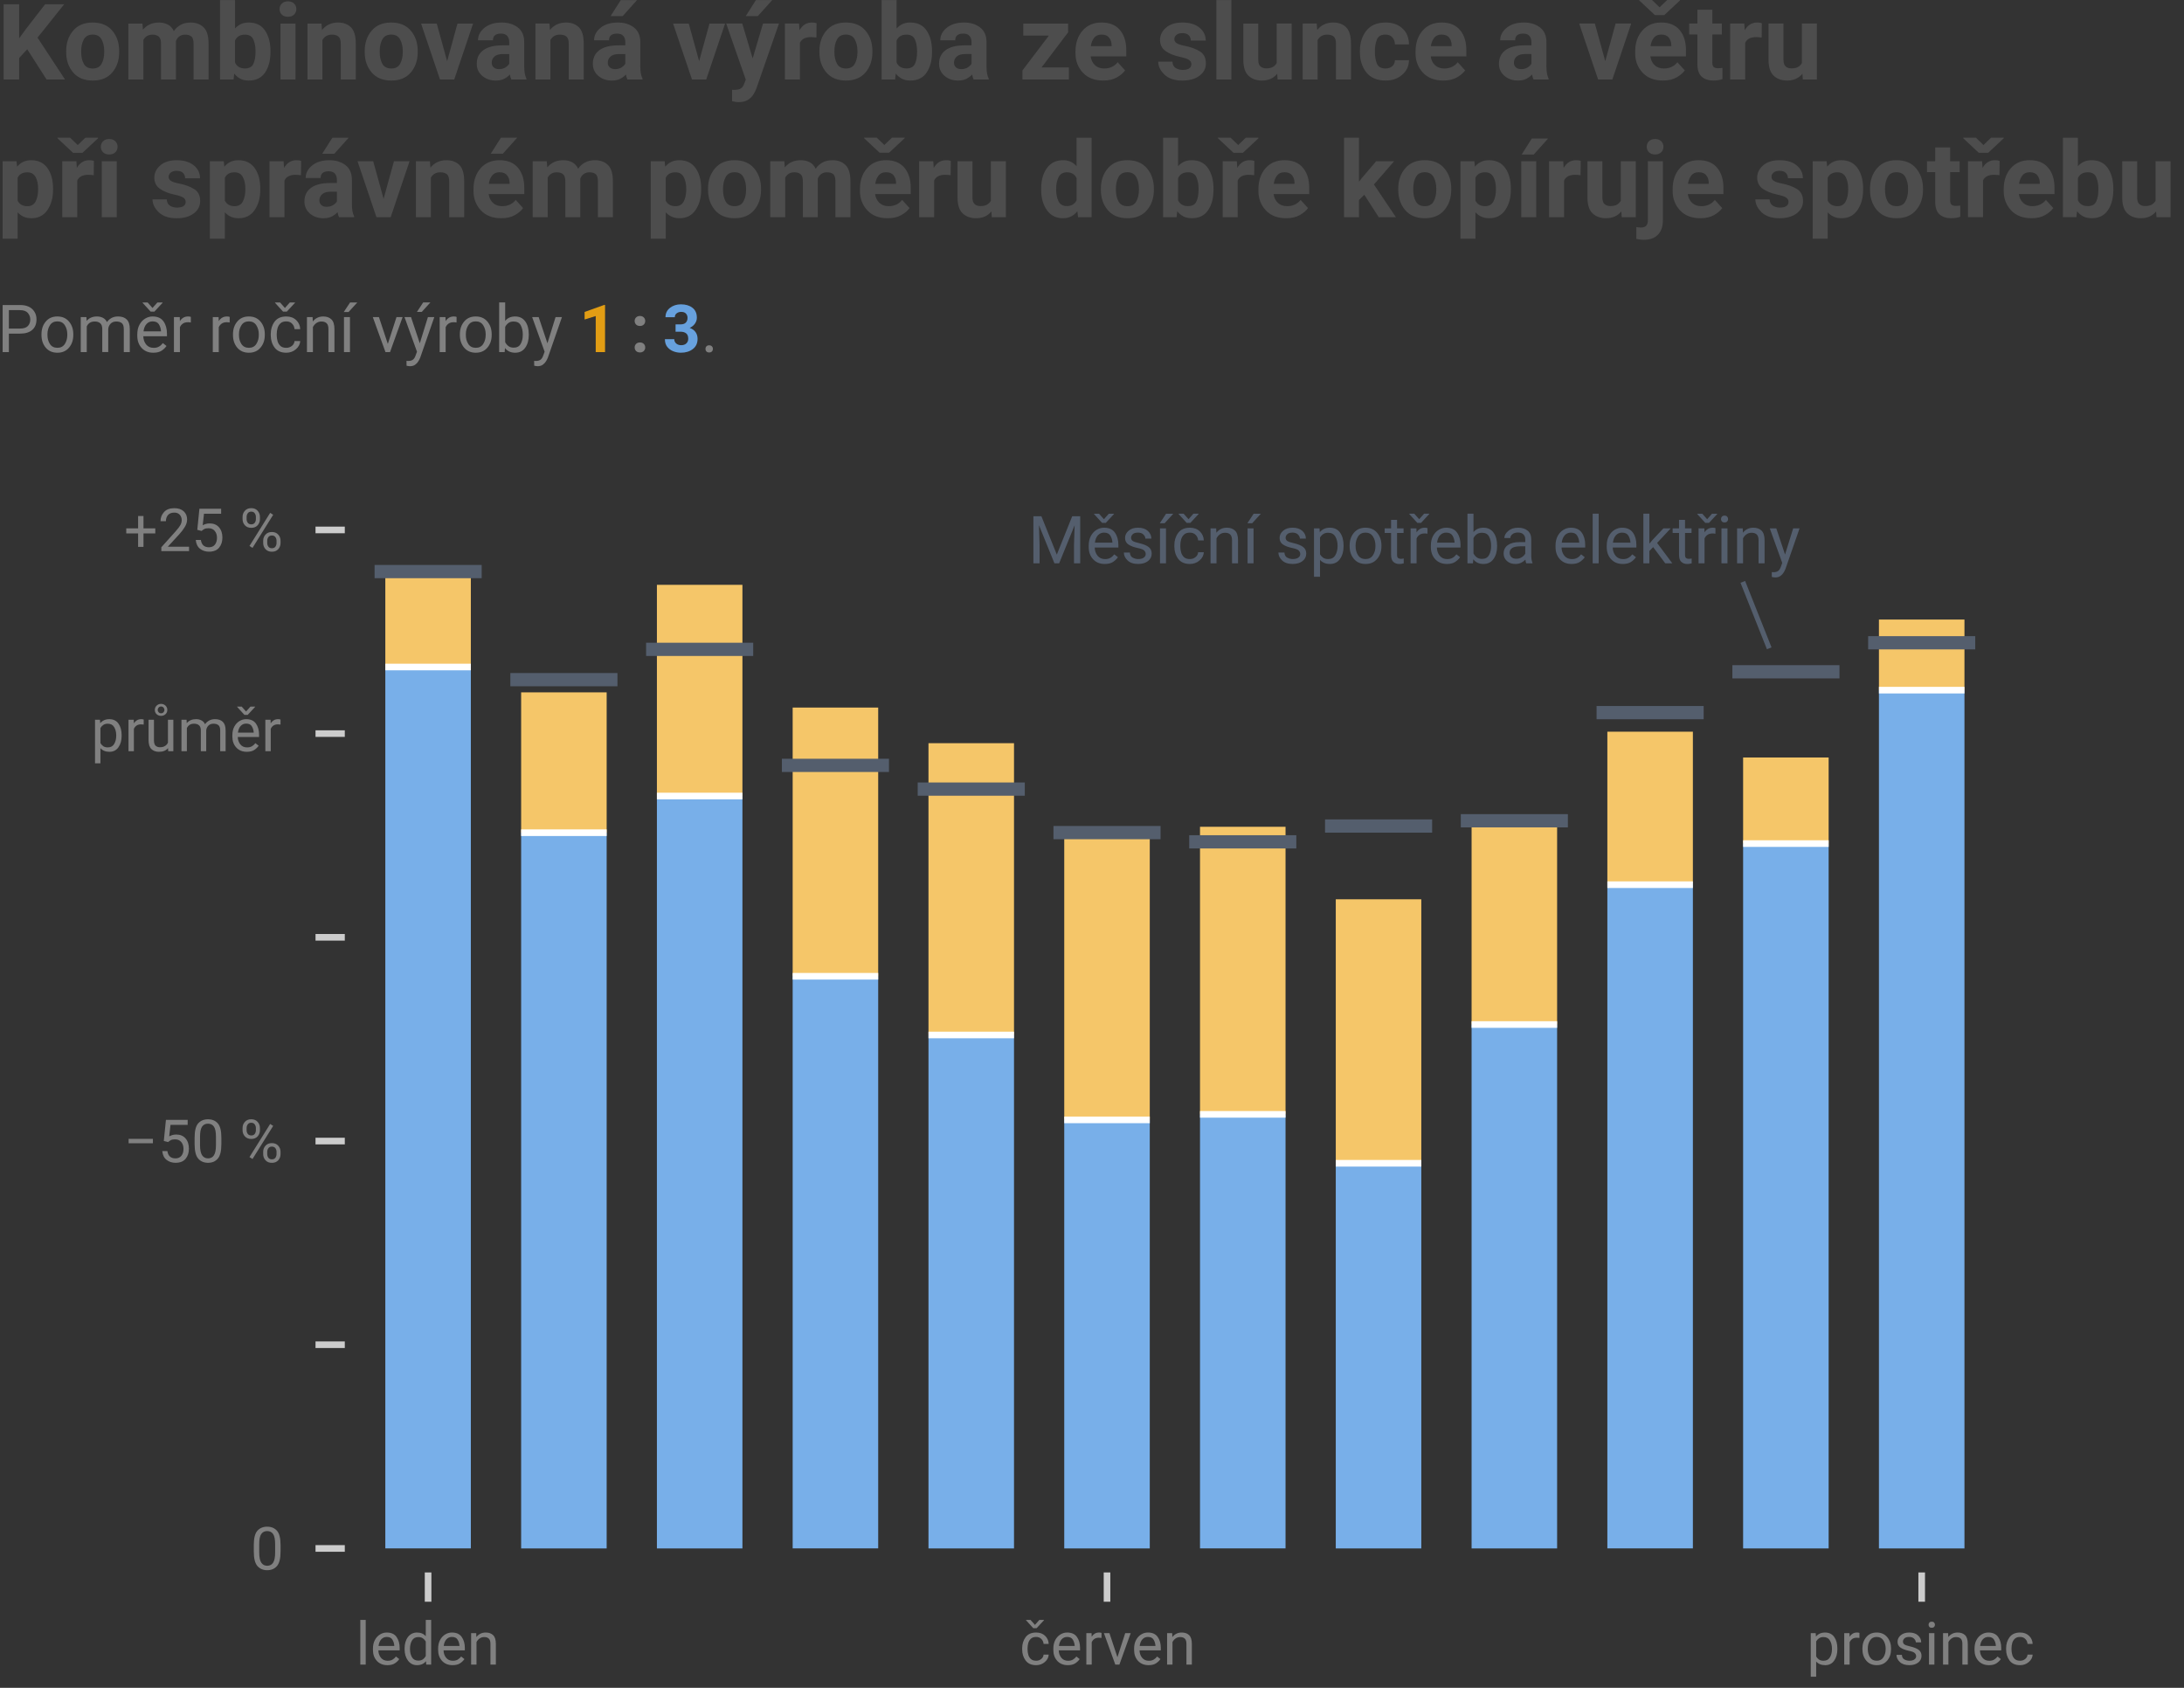<?xml version="1.0" encoding="UTF-8" standalone="no"?>
<svg
   width="440"
   height="340"
   version="1.1"
   id="svg935"
   xmlns="http://www.w3.org/2000/svg"
   xmlns:svg="http://www.w3.org/2000/svg">
  <rect width="100%" height="100%" fill="#333333" stroke="none"/>
  <defs
     id="defs935" />
  <g
     id="g102"
     transform="translate(-1.932,-923.909)">
    <rect
       x="79.561"
       y="1039.988"
       width="17.23"
       height="18.285"
       style="fill:#f5c669;fill-opacity:1;stroke:none;stroke-width:1.427;stroke-linecap:butt;stroke-linejoin:miter"
       id="rect8" />
    <rect
       x="79.561"
       y="1058.273"
       width="17.23"
       height="177.545"
       style="fill:#78afe9;fill-opacity:1;stroke:none;stroke-width:1.427;stroke-linecap:butt;stroke-linejoin:miter"
       id="rect9" />
    <rect
       x="106.923"
       y="1063.378"
       width="17.23"
       height="28.262"
       style="fill:#f5c669;fill-opacity:1;stroke:none;stroke-width:1.427;stroke-linecap:butt;stroke-linejoin:miter"
       id="rect10" />
    <rect
       x="106.923"
       y="1091.65"
       width="17.23"
       height="144.179"
       style="fill:#78afe9;fill-opacity:1;stroke:none;stroke-width:1.427;stroke-linecap:butt;stroke-linejoin:miter"
       id="rect11" />
    <rect
       x="134.275"
       y="1041.717"
       width="17.23"
       height="42.544"
       style="fill:#f5c669;fill-opacity:1;stroke:none;stroke-width:1.427;stroke-linecap:butt;stroke-linejoin:miter"
       id="rect12" />
    <rect
       x="134.275"
       y="1084.261"
       width="17.23"
       height="151.568"
       style="fill:#78afe9;fill-opacity:1;stroke:none;stroke-width:1.427;stroke-linecap:butt;stroke-linejoin:miter"
       id="rect13" />
    <rect
       x="161.627"
       y="1066.441"
       width="17.23"
       height="54.128"
       style="fill:#f5c669;fill-opacity:1;stroke:none;stroke-width:1.427;stroke-linecap:butt;stroke-linejoin:miter"
       id="rect14" />
    <rect
       x="161.627"
       y="1120.568"
       width="17.23"
       height="115.25"
       style="fill:#78afe9;fill-opacity:1;stroke:none;stroke-width:1.427;stroke-linecap:butt;stroke-linejoin:miter"
       id="rect15" />
    <rect
       x="188.989"
       y="1073.617"
       width="17.23"
       height="58.767"
       style="fill:#f5c669;fill-opacity:1;stroke:none;stroke-width:1.427;stroke-linecap:butt;stroke-linejoin:miter"
       id="rect16" />
    <rect
       x="188.989"
       y="1132.395"
       width="17.23"
       height="103.434"
       style="fill:#78afe9;fill-opacity:1;stroke:none;stroke-width:1.427;stroke-linecap:butt;stroke-linejoin:miter"
       id="rect17" />
    <rect
       x="216.341"
       y="1092.782"
       width="17.23"
       height="56.705"
       style="fill:#f5c669;fill-opacity:1;stroke:none;stroke-width:1.427;stroke-linecap:butt;stroke-linejoin:miter"
       id="rect18" />
    <rect
       x="216.341"
       y="1149.497"
       width="17.23"
       height="86.331"
       style="fill:#78afe9;fill-opacity:1;stroke:none;stroke-width:1.427;stroke-linecap:butt;stroke-linejoin:miter"
       id="rect19" />
    <rect
       x="243.693"
       y="1090.457"
       width="17.23"
       height="57.928"
       style="fill:#f5c669;fill-opacity:1;stroke:none;stroke-width:1.427;stroke-linecap:butt;stroke-linejoin:miter"
       id="rect20" />
    <rect
       x="243.693"
       y="1148.385"
       width="17.23"
       height="87.433"
       style="fill:#78afe9;fill-opacity:1;stroke:none;stroke-width:1.427;stroke-linecap:butt;stroke-linejoin:miter"
       id="rect21" />
    <rect
       x="271.044"
       y="1105.063"
       width="17.23"
       height="53.178"
       style="fill:#f5c669;fill-opacity:1;stroke:none;stroke-width:1.427;stroke-linecap:butt;stroke-linejoin:miter"
       id="rect22" />
    <rect
       x="271.044"
       y="1158.23"
       width="17.23"
       height="77.598"
       style="fill:#78afe9;fill-opacity:1;stroke:none;stroke-width:1.427;stroke-linecap:butt;stroke-linejoin:miter"
       id="rect23" />
    <rect
       x="298.406"
       y="1090.325"
       width="17.23"
       height="39.967"
       style="fill:#f5c669;fill-opacity:1;stroke:none;stroke-width:1.427;stroke-linecap:butt;stroke-linejoin:miter"
       id="rect24" />
    <rect
       x="298.406"
       y="1130.292"
       width="17.23"
       height="105.536"
       style="fill:#78afe9;fill-opacity:1;stroke:none;stroke-width:1.427;stroke-linecap:butt;stroke-linejoin:miter"
       id="rect25" />
    <rect
       x="325.758"
       y="1071.303"
       width="17.23"
       height="30.485"
       style="fill:#f5c669;fill-opacity:1;stroke:none;stroke-width:1.427;stroke-linecap:butt;stroke-linejoin:miter"
       id="rect26" />
    <rect
       x="325.758"
       y="1101.788"
       width="17.23"
       height="134.03"
       style="fill:#78afe9;fill-opacity:1;stroke:none;stroke-width:1.427;stroke-linecap:butt;stroke-linejoin:miter"
       id="rect27" />
    <rect
       x="353.11"
       y="1076.498"
       width="17.23"
       height="17.345"
       style="fill:#f5c669;fill-opacity:1;stroke:none;stroke-width:1.427;stroke-linecap:butt;stroke-linejoin:miter"
       id="rect28" />
    <rect
       x="353.11"
       y="1093.853"
       width="17.23"
       height="141.975"
       style="fill:#78afe9;fill-opacity:1;stroke:none;stroke-width:1.427;stroke-linecap:butt;stroke-linejoin:miter"
       id="rect29" />
    <rect
       x="380.472"
       y="1048.711"
       width="17.23"
       height="14.222"
       style="fill:#f5c669;fill-opacity:1;stroke:none;stroke-width:1.427;stroke-linecap:butt;stroke-linejoin:miter"
       id="rect30" />
    <rect
       x="380.472"
       y="1062.933"
       width="17.23"
       height="172.895"
       style="fill:#78afe9;fill-opacity:1;stroke:none;stroke-width:1.427;stroke-linecap:butt;stroke-linejoin:miter"
       id="rect31" />
    <path
       style="fill:#81b2e3;fill-opacity:1;stroke:#ffffff;stroke-width:1.333;stroke-linecap:butt;stroke-dasharray:none;stroke-opacity:1;paint-order:markers fill stroke"
       d="m 79.561,1058.273 17.23,-10e-5"
       id="path7" />
    <path
       style="fill:#81b2e3;fill-opacity:1;stroke:#ffffff;stroke-width:1.333;stroke-linecap:butt;stroke-dasharray:none;stroke-opacity:1;paint-order:markers fill stroke"
       d="m 106.923,1091.65 17.23,-10e-5"
       id="path8" />
    <path
       style="fill:#81b2e3;fill-opacity:1;stroke:#ffffff;stroke-width:1.333;stroke-linecap:butt;stroke-dasharray:none;stroke-opacity:1;paint-order:markers fill stroke"
       d="m 134.275,1084.261 17.23,-10e-5"
       id="path9" />
    <path
       style="fill:#81b2e3;fill-opacity:1;stroke:#ffffff;stroke-width:1.333;stroke-linecap:butt;stroke-dasharray:none;stroke-opacity:1;paint-order:markers fill stroke"
       d="m 161.627,1120.569 17.23,-10e-5"
       id="path9-7" />
    <path
       style="fill:#81b2e3;fill-opacity:1;stroke:#ffffff;stroke-width:1.333;stroke-linecap:butt;stroke-dasharray:none;stroke-opacity:1;paint-order:markers fill stroke"
       d="m 188.989,1132.395 17.23,-10e-5"
       id="path9-4" />
    <path
       style="fill:#81b2e3;fill-opacity:1;stroke:#ffffff;stroke-width:1.333;stroke-linecap:butt;stroke-dasharray:none;stroke-opacity:1;paint-order:markers fill stroke"
       d="m 216.341,1149.497 17.23,-10e-5"
       id="path9-6" />
    <path
       style="fill:#81b2e3;fill-opacity:1;stroke:#ffffff;stroke-width:1.333;stroke-linecap:butt;stroke-dasharray:none;stroke-opacity:1;paint-order:markers fill stroke"
       d="m 243.693,1148.385 17.23,-10e-5"
       id="path9-9" />
    <path
       style="fill:#81b2e3;fill-opacity:1;stroke:#ffffff;stroke-width:1.333;stroke-linecap:butt;stroke-dasharray:none;stroke-opacity:1;paint-order:markers fill stroke"
       d="m 271.044,1158.24 17.23,-10e-5"
       id="path9-0" />
    <path
       style="fill:#81b2e3;fill-opacity:1;stroke:#ffffff;stroke-width:1.333;stroke-linecap:butt;stroke-dasharray:none;stroke-opacity:1;paint-order:markers fill stroke"
       d="m 298.406,1130.292 17.23,-1e-4"
       id="path9-1" />
    <path
       style="fill:#81b2e3;fill-opacity:1;stroke:#ffffff;stroke-width:1.333;stroke-linecap:butt;stroke-dasharray:none;stroke-opacity:1;paint-order:markers fill stroke"
       d="m 325.758,1102.121 17.23,-10e-5"
       id="path9-11" />
    <path
       style="fill:#e8c06d;fill-opacity:1;stroke:#ffffff;stroke-width:1.333;stroke-linecap:butt;stroke-dasharray:none;stroke-opacity:1;paint-order:markers fill stroke"
       d="m 353.11,1093.843 17.23,-1e-4"
       id="path9-3" />
    <path
       style="fill:#81b2e3;fill-opacity:1;stroke:#ffffff;stroke-width:1.333;stroke-linecap:butt;stroke-dasharray:none;stroke-opacity:1;paint-order:markers fill stroke"
       d="m 380.472,1062.933 17.23,-10e-5"
       id="path9-03" />
  </g>
  <g
     id="g43"
     transform="translate(-1.932,-918.935)"
     style="fill:#808080">
    <path
       d="m 75.61,1245.25 v 9 h -1.09 v -9 z m 6.756,7.893 q -0.311,0.469 -0.879,0.85 -0.568,0.375 -1.506,0.375 -1.324,0 -2.121,-0.861 -0.791,-0.861 -0.791,-2.203 v -0.246 q 0,-1.037 0.393,-1.764 0.398,-0.732 1.031,-1.113 0.633,-0.387 1.348,-0.387 1.359,0 1.98,0.891 0.627,0.885 0.627,2.215 v 0.486 h -4.289 q 0.023,0.873 0.516,1.488 0.498,0.609 1.365,0.609 0.574,0 0.973,-0.234 0.398,-0.234 0.697,-0.627 z m -2.525,-4.459 q -0.645,0 -1.09,0.469 -0.445,0.469 -0.557,1.348 h 3.17 v -0.082 q -0.041,-0.633 -0.369,-1.184 -0.322,-0.551 -1.154,-0.551 z m 7.963,5.566 -0.053,-0.68 q -0.65,0.797 -1.811,0.797 -1.119,0 -1.811,-0.914 -0.686,-0.914 -0.686,-2.303 v -0.123 q 0,-1.453 0.686,-2.344 0.691,-0.891 1.822,-0.891 1.119,0 1.758,0.75 v -3.293 h 1.09 v 9 z m -3.27,-3.1 q 0,0.943 0.398,1.623 0.398,0.674 1.277,0.674 0.568,0 0.926,-0.258 0.357,-0.258 0.574,-0.662 v -2.918 q -0.211,-0.393 -0.574,-0.644 -0.357,-0.258 -0.914,-0.258 -0.885,0 -1.289,0.691 -0.398,0.685 -0.398,1.629 z m 10.963,1.992 q -0.311,0.469 -0.879,0.85 -0.568,0.375 -1.506,0.375 -1.324,0 -2.121,-0.861 -0.791,-0.861 -0.791,-2.203 v -0.246 q 0,-1.037 0.393,-1.764 0.398,-0.732 1.031,-1.113 0.633,-0.387 1.348,-0.387 1.359,0 1.98,0.891 0.627,0.885 0.627,2.215 v 0.486 h -4.289 q 0.023,0.873 0.516,1.488 0.498,0.609 1.365,0.609 0.574,0 0.973,-0.234 0.398,-0.234 0.697,-0.627 z m -2.525,-4.459 q -0.645,0 -1.09,0.469 -0.445,0.469 -0.557,1.348 h 3.17 v -0.082 q -0.041,-0.633 -0.369,-1.184 -0.322,-0.551 -1.154,-0.551 z m 6.504,0.024 q -0.521,0 -0.92,0.281 -0.398,0.281 -0.627,0.732 v 4.529 h -1.084 v -6.34 h 1.025 l 0.035,0.791 q 0.721,-0.908 1.893,-0.908 0.937,0 1.482,0.527 0.551,0.527 0.551,1.775 v 4.154 h -1.09 v -4.166 q 0,-0.744 -0.328,-1.06 -0.322,-0.316 -0.937,-0.316 z"
       id="text2509-9"
       style="font-size:12px;line-height:1.3;font-family:Roboto;-inkscape-font-specification:Roboto;text-align:center;letter-spacing:0px;text-anchor:middle;stroke-width:3.78;paint-order:markers fill stroke"
       aria-label="leden" />
    <path
       d="m 369.637,1254.367 q -1.143,0 -1.811,-0.732 v 3.053 h -1.09 v -8.777 h 0.996 l 0.053,0.697 q 0.668,-0.814 1.834,-0.814 1.201,0 1.84,0.891 0.639,0.891 0.639,2.344 v 0.123 q 0,1.389 -0.645,2.303 -0.639,0.914 -1.816,0.914 z m -0.334,-5.66 q -0.551,0 -0.908,0.252 -0.357,0.246 -0.568,0.621 v 3.035 q 0.217,0.375 0.568,0.621 0.357,0.24 0.92,0.24 0.879,0 1.283,-0.691 0.41,-0.691 0.41,-1.635 v -0.123 q 0,-0.943 -0.41,-1.629 -0.404,-0.691 -1.295,-0.691 z m 6.709,0.129 q -0.557,0 -0.914,0.252 -0.357,0.246 -0.533,0.662 v 4.5 h -1.084 v -6.34 h 1.055 l 0.023,0.727 q 0.24,-0.387 0.609,-0.615 0.375,-0.229 0.896,-0.229 0.305,0 0.48,0.082 l -0.006,1.008 q -0.24,-0.047 -0.527,-0.047 z m 1.131,2.314 v -0.135 q 0,-1.377 0.773,-2.297 0.773,-0.926 2.104,-0.926 1.342,0 2.115,0.926 0.779,0.92 0.779,2.297 v 0.135 q 0,1.377 -0.779,2.297 -0.773,0.92 -2.104,0.92 -1.336,0 -2.115,-0.92 -0.773,-0.92 -0.773,-2.297 z m 1.084,-0.135 v 0.135 q 0,0.943 0.445,1.635 0.451,0.691 1.359,0.691 0.891,0 1.342,-0.691 0.451,-0.691 0.451,-1.635 v -0.135 q 0,-0.932 -0.451,-1.629 -0.451,-0.703 -1.354,-0.703 -0.896,0 -1.348,0.703 -0.445,0.697 -0.445,1.629 z m 9.738,1.553 q 0,-0.352 -0.264,-0.627 -0.258,-0.281 -1.195,-0.469 -1.061,-0.223 -1.676,-0.633 -0.609,-0.41 -0.609,-1.195 0,-0.75 0.639,-1.301 0.645,-0.551 1.711,-0.551 1.137,0 1.775,0.58 0.639,0.58 0.639,1.4 h -1.084 q 0,-0.393 -0.346,-0.738 -0.346,-0.352 -0.984,-0.352 -0.674,0 -0.967,0.293 -0.293,0.293 -0.293,0.639 0,0.351 0.281,0.568 0.281,0.211 1.178,0.41 1.166,0.27 1.723,0.697 0.557,0.428 0.557,1.195 0,0.838 -0.674,1.359 -0.668,0.521 -1.775,0.521 -1.26,0 -1.928,-0.644 -0.668,-0.645 -0.668,-1.43 h 1.09 q 0.035,0.674 0.516,0.932 0.486,0.252 0.99,0.252 0.662,0 1.014,-0.258 0.352,-0.258 0.352,-0.65 z m 2.508,-6.34 q 0,-0.264 0.158,-0.445 0.164,-0.182 0.48,-0.182 0.311,0 0.475,0.182 0.17,0.182 0.17,0.445 0,0.252 -0.17,0.434 -0.164,0.176 -0.475,0.176 -0.316,0 -0.48,-0.176 -0.158,-0.182 -0.158,-0.434 z m 1.172,1.682 v 6.34 h -1.09 v -6.34 z m 4.371,0.797 q -0.521,0 -0.92,0.281 -0.398,0.281 -0.627,0.732 v 4.529 h -1.084 v -6.34 h 1.025 l 0.035,0.791 q 0.721,-0.908 1.893,-0.908 0.938,0 1.482,0.527 0.551,0.527 0.551,1.775 v 4.154 h -1.09 v -4.166 q 0,-0.744 -0.328,-1.06 -0.322,-0.316 -0.938,-0.316 z m 9.012,4.436 q -0.311,0.469 -0.879,0.85 -0.568,0.375 -1.506,0.375 -1.324,0 -2.121,-0.861 -0.791,-0.861 -0.791,-2.203 v -0.246 q 0,-1.037 0.393,-1.764 0.398,-0.732 1.031,-1.113 0.633,-0.387 1.348,-0.387 1.359,0 1.98,0.891 0.627,0.885 0.627,2.215 v 0.486 h -4.289 q 0.023,0.873 0.516,1.488 0.498,0.609 1.365,0.609 0.574,0 0.973,-0.234 0.398,-0.234 0.697,-0.627 z m -2.525,-4.459 q -0.645,0 -1.09,0.469 -0.445,0.469 -0.557,1.348 h 3.17 v -0.082 q -0.041,-0.633 -0.369,-1.184 -0.322,-0.551 -1.154,-0.551 z m 6.41,4.793 q 0.58,0 1.014,-0.346 0.439,-0.346 0.48,-0.885 h 1.031 q -0.041,0.85 -0.779,1.488 -0.738,0.633 -1.746,0.633 -1.43,0 -2.127,-0.943 -0.691,-0.943 -0.691,-2.221 v -0.246 q 0,-1.277 0.691,-2.221 0.697,-0.943 2.127,-0.943 1.113,0 1.799,0.662 0.686,0.656 0.727,1.635 h -1.031 q -0.041,-0.586 -0.445,-0.996 -0.398,-0.41 -1.049,-0.41 -0.668,0 -1.049,0.34 -0.375,0.34 -0.533,0.861 -0.152,0.521 -0.152,1.072 v 0.246 q 0,0.557 0.152,1.078 0.152,0.521 0.527,0.861 0.381,0.334 1.055,0.334 z"
       id="text2510-6"
       style="font-size:12px;line-height:1.3;font-family:Roboto;-inkscape-font-specification:Roboto;text-align:center;letter-spacing:0px;text-anchor:middle;stroke-width:3.78;paint-order:markers fill stroke"
       aria-label="prosinec" />
    <path
       d="m 210.682,1253.477 q 0.58,0 1.014,-0.346 0.439,-0.346 0.48,-0.885 h 1.031 q -0.041,0.85 -0.779,1.488 -0.738,0.633 -1.746,0.633 -1.43,0 -2.127,-0.943 -0.691,-0.943 -0.691,-2.221 v -0.246 q 0,-1.277 0.691,-2.221 0.697,-0.943 2.127,-0.943 1.113,0 1.799,0.662 0.686,0.656 0.727,1.635 h -1.031 q -0.041,-0.586 -0.445,-0.996 -0.398,-0.41 -1.049,-0.41 -0.668,0 -1.049,0.34 -0.375,0.34 -0.533,0.861 -0.152,0.521 -0.152,1.072 v 0.246 q 0,0.557 0.152,1.078 0.152,0.521 0.527,0.861 0.381,0.334 1.055,0.334 z m -1.131,-8.221 0.885,0.996 0.885,-0.996 h 0.938 v 0.059 l -1.488,1.605 h -0.668 l -1.465,-1.605 v -0.059 z m 9.891,7.887 q -0.311,0.469 -0.879,0.85 -0.568,0.375 -1.506,0.375 -1.324,0 -2.121,-0.861 -0.791,-0.861 -0.791,-2.203 v -0.246 q 0,-1.037 0.393,-1.764 0.398,-0.732 1.031,-1.113 0.633,-0.387 1.348,-0.387 1.359,0 1.98,0.891 0.627,0.885 0.627,2.215 v 0.486 h -4.289 q 0.023,0.873 0.516,1.488 0.498,0.609 1.365,0.609 0.574,0 0.973,-0.234 0.398,-0.234 0.697,-0.627 z m -2.525,-4.459 q -0.645,0 -1.09,0.469 -0.445,0.469 -0.557,1.348 h 3.17 v -0.082 q -0.041,-0.633 -0.369,-1.184 -0.322,-0.551 -1.154,-0.551 z m 6.404,0.152 q -0.557,0 -0.914,0.252 -0.357,0.246 -0.533,0.662 v 4.5 h -1.084 v -6.34 h 1.055 l 0.023,0.727 q 0.24,-0.387 0.609,-0.615 0.375,-0.229 0.896,-0.229 0.305,0 0.48,0.082 l -0.006,1.008 q -0.24,-0.047 -0.527,-0.047 z m 6.41,-0.926 -2.279,6.34 h -0.826 l -2.297,-6.34 h 1.113 l 1.611,4.857 1.57,-4.857 z m 5.982,5.232 q -0.311,0.469 -0.879,0.85 -0.568,0.375 -1.506,0.375 -1.324,0 -2.121,-0.861 -0.791,-0.861 -0.791,-2.203 v -0.246 q 0,-1.037 0.393,-1.764 0.398,-0.732 1.031,-1.113 0.633,-0.387 1.348,-0.387 1.359,0 1.98,0.891 0.627,0.885 0.627,2.215 v 0.486 h -4.289 q 0.023,0.873 0.516,1.488 0.498,0.609 1.365,0.609 0.574,0 0.973,-0.234 0.398,-0.234 0.697,-0.627 z m -2.525,-4.459 q -0.645,0 -1.09,0.469 -0.445,0.469 -0.557,1.348 h 3.17 v -0.082 q -0.041,-0.633 -0.369,-1.184 -0.322,-0.551 -1.154,-0.551 z m 6.504,0.024 q -0.521,0 -0.92,0.281 -0.398,0.281 -0.627,0.732 v 4.529 h -1.084 v -6.34 h 1.025 l 0.035,0.791 q 0.721,-0.908 1.893,-0.908 0.938,0 1.482,0.527 0.551,0.527 0.551,1.775 v 4.154 h -1.09 v -4.166 q 0,-0.744 -0.328,-1.06 -0.322,-0.316 -0.938,-0.316 z"
       id="text2511-4"
       style="font-size:12px;line-height:1.3;font-family:Roboto;-inkscape-font-specification:Roboto;text-align:center;letter-spacing:0px;text-anchor:middle;stroke-width:3.78;paint-order:markers fill stroke"
       aria-label="červen" />
  </g>
  <line
     x1="63.565"
     y1="106.749"
     x2="69.467"
     y2="106.749"
     style="fill:none;stroke:#cccccc;stroke-width:1.333;stroke-linecap:butt;stroke-linejoin:round;stroke-miterlimit:10;stroke-dasharray:none;stroke-opacity:1"
     id="line25-1" />
  <g
     id="g101"
     transform="translate(0.547,-923.909)"
     style="fill:#808080">
    <path
       d="m 30.257,1153.323 v 0.891 h -4.893 v -0.891 z m 3.064,0.644 -0.867,-0.223 0.428,-4.248 h 4.377 v 1.002 h -3.457 l -0.258,2.32 q 0.234,-0.135 0.592,-0.252 0.363,-0.117 0.832,-0.117 1.178,0 1.857,0.779 0.686,0.773 0.686,2.08 0,1.225 -0.668,2.033 -0.668,0.803 -2.033,0.803 -1.037,0 -1.793,-0.58 -0.756,-0.586 -0.873,-1.781 h 1.031 q 0.205,1.471 1.635,1.471 0.768,0 1.189,-0.521 0.422,-0.521 0.422,-1.412 0,-0.803 -0.445,-1.348 -0.439,-0.551 -1.26,-0.551 -0.545,0 -0.826,0.146 -0.281,0.146 -0.568,0.398 z m 10.729,-0.885 v 1.301 q 0,2.098 -0.727,2.93 -0.721,0.832 -1.963,0.832 -1.225,0 -1.963,-0.832 -0.738,-0.832 -0.738,-2.93 v -1.301 q 0,-2.092 0.732,-2.895 0.732,-0.809 1.957,-0.809 1.242,0 1.969,0.809 0.732,0.803 0.732,2.895 z m -1.09,1.476 v -1.658 q 0,-1.441 -0.41,-2.039 -0.41,-0.598 -1.201,-0.598 -0.773,0 -1.189,0.598 -0.41,0.598 -0.41,2.039 v 1.658 q 0,1.43 0.416,2.062 0.422,0.633 1.195,0.633 0.797,0 1.195,-0.633 0.404,-0.633 0.404,-2.062 z m 5.361,-2.971 v -0.451 q 0,-0.727 0.469,-1.242 0.469,-0.521 1.277,-0.521 0.82,0 1.283,0.521 0.469,0.516 0.469,1.242 v 0.451 q 0,0.715 -0.463,1.236 -0.463,0.516 -1.277,0.516 -0.814,0 -1.289,-0.516 -0.469,-0.521 -0.469,-1.236 z m 0.814,-0.451 v 0.451 q 0,0.404 0.229,0.727 0.234,0.322 0.715,0.322 0.469,0 0.697,-0.317 0.229,-0.322 0.229,-0.732 v -0.451 q 0,-0.41 -0.234,-0.733 -0.229,-0.328 -0.703,-0.328 -0.469,0 -0.703,0.328 -0.229,0.322 -0.229,0.733 z m 5.355,-0.428 -4.166,6.668 -0.609,-0.387 4.166,-6.668 z m -2.016,5.684 v -0.457 q 0,-0.721 0.469,-1.236 0.469,-0.521 1.277,-0.521 0.82,0 1.283,0.521 0.469,0.516 0.469,1.236 v 0.457 q 0,0.721 -0.463,1.242 -0.463,0.516 -1.277,0.516 -0.82,0 -1.289,-0.516 -0.469,-0.521 -0.469,-1.242 z m 0.814,-0.457 v 0.457 q 0,0.41 0.229,0.732 0.234,0.322 0.715,0.322 0.475,0 0.703,-0.316 0.229,-0.322 0.229,-0.738 v -0.457 q 0,-0.416 -0.234,-0.732 -0.229,-0.322 -0.709,-0.322 -0.469,0 -0.703,0.322 -0.229,0.316 -0.229,0.732 z"
       id="text40"
       style="font-size:12px;font-family:Roboto;-inkscape-font-specification:Roboto;text-align:end;text-anchor:end;stroke-width:1"
       aria-label="−50 %" />
    <path
       d="m 21.497,1075.354 q -1.143,0 -1.811,-0.733 v 3.053 h -1.09 v -8.777 h 0.996 l 0.053,0.697 q 0.668,-0.814 1.834,-0.814 1.201,0 1.84,0.891 0.639,0.891 0.639,2.344 v 0.123 q 0,1.389 -0.645,2.303 -0.639,0.914 -1.816,0.914 z m -0.334,-5.66 q -0.551,0 -0.908,0.252 -0.357,0.246 -0.568,0.621 v 3.035 q 0.217,0.375 0.568,0.621 0.357,0.24 0.92,0.24 0.879,0 1.283,-0.691 0.41,-0.691 0.41,-1.635 v -0.123 q 0,-0.943 -0.41,-1.629 -0.404,-0.691 -1.295,-0.691 z m 6.709,0.129 q -0.557,0 -0.914,0.252 -0.357,0.246 -0.533,0.662 v 4.5 h -1.084 v -6.34 h 1.055 l 0.023,0.727 q 0.24,-0.387 0.609,-0.615 0.375,-0.229 0.896,-0.229 0.305,0 0.48,0.082 l -0.006,1.008 q -0.24,-0.047 -0.527,-0.047 z m 5.467,5.414 -0.023,-0.627 q -0.293,0.352 -0.75,0.551 -0.457,0.193 -1.102,0.193 -0.932,0 -1.506,-0.551 -0.574,-0.551 -0.574,-1.816 v -4.09 h 1.084 v 4.102 q 0,0.856 0.357,1.148 0.363,0.287 0.809,0.287 0.662,0 1.061,-0.252 0.398,-0.252 0.592,-0.668 v -4.617 h 1.09 v 6.34 z m -2.695,-8.32 q 0,-0.504 0.357,-0.861 0.363,-0.357 0.902,-0.357 0.533,0 0.896,0.357 0.363,0.357 0.363,0.861 0,0.516 -0.363,0.855 -0.363,0.34 -0.896,0.34 -0.539,0 -0.902,-0.34 -0.357,-0.34 -0.357,-0.855 z m 0.58,0 q 0,0.258 0.188,0.469 0.193,0.205 0.492,0.205 0.299,0 0.486,-0.199 0.193,-0.205 0.193,-0.475 0,-0.275 -0.193,-0.48 -0.188,-0.211 -0.486,-0.211 -0.299,0 -0.492,0.211 -0.188,0.205 -0.188,0.48 z m 7.336,2.777 q -0.58,0 -0.932,0.246 -0.352,0.246 -0.527,0.65 v 4.646 h -1.09 v -6.34 h 1.031 l 0.029,0.691 q 0.686,-0.808 1.875,-0.808 0.609,0 1.084,0.246 0.48,0.24 0.732,0.773 0.316,-0.457 0.82,-0.738 0.51,-0.281 1.195,-0.281 1.02,0 1.57,0.545 0.557,0.545 0.557,1.746 v 4.166 h -1.09 v -4.178 q 0,-0.797 -0.369,-1.078 -0.363,-0.287 -0.984,-0.287 -0.656,0 -1.031,0.393 -0.375,0.387 -0.434,0.943 v 4.207 h -1.084 v -4.172 q 0,-0.744 -0.369,-1.055 -0.369,-0.316 -0.984,-0.316 z m 13.002,4.436 q -0.311,0.469 -0.879,0.85 -0.568,0.375 -1.506,0.375 -1.324,0 -2.121,-0.861 -0.791,-0.861 -0.791,-2.203 v -0.246 q 0,-1.037 0.393,-1.764 0.398,-0.733 1.031,-1.113 0.633,-0.387 1.348,-0.387 1.359,0 1.98,0.891 0.627,0.885 0.627,2.215 v 0.486 h -4.289 q 0.023,0.873 0.516,1.488 0.498,0.609 1.365,0.609 0.574,0 0.973,-0.234 0.398,-0.234 0.697,-0.627 z m -2.525,-4.459 q -0.645,0 -1.09,0.469 -0.445,0.469 -0.557,1.348 h 3.17 v -0.082 q -0.041,-0.633 -0.369,-1.184 -0.322,-0.551 -1.154,-0.551 z m -0.896,-3.428 0.885,0.996 0.885,-0.996 h 0.938 v 0.059 l -1.488,1.605 h -0.668 l -1.465,-1.605 v -0.059 z m 7.301,3.58 q -0.557,0 -0.914,0.252 -0.357,0.246 -0.533,0.662 v 4.5 h -1.084 v -6.34 H 53.964 l 0.023,0.727 q 0.24,-0.387 0.609,-0.615 0.375,-0.229 0.896,-0.229 0.305,0 0.48,0.082 l -0.006,1.008 q -0.24,-0.047 -0.527,-0.047 z"
       id="text41"
       style="font-size:12px;font-family:Roboto;-inkscape-font-specification:Roboto;text-align:end;text-anchor:end;stroke-width:1"
       aria-label="průměr" />
    <path
       d="m 30.738,1031.368 h -2.379 v 2.701 h -1.084 v -2.701 h -2.385 v -1.02 h 2.385 v -2.49 h 1.084 v 2.49 h 2.379 z m 6.803,2.666 v 0.891 h -5.584 v -0.779 l 2.795,-3.111 q 0.773,-0.861 1.043,-1.353 0.27,-0.498 0.27,-0.996 0,-0.627 -0.393,-1.072 -0.387,-0.445 -1.096,-0.445 -0.855,0 -1.277,0.486 -0.422,0.486 -0.422,1.248 h -1.084 q 0,-1.078 0.709,-1.852 0.709,-0.773 2.074,-0.773 1.207,0 1.887,0.627 0.686,0.627 0.686,1.652 0,0.756 -0.475,1.523 -0.469,0.768 -1.125,1.477 l -2.285,2.478 z m 2.525,-3.17 -0.867,-0.223 0.428,-4.248 h 4.377 v 1.002 h -3.457 l -0.258,2.32 q 0.234,-0.135 0.592,-0.252 0.363,-0.117 0.832,-0.117 1.178,0 1.857,0.779 0.686,0.773 0.686,2.08 0,1.225 -0.668,2.033 -0.668,0.803 -2.033,0.803 -1.037,0 -1.793,-0.58 -0.756,-0.586 -0.873,-1.781 h 1.031 q 0.205,1.471 1.635,1.471 0.768,0 1.189,-0.521 0.422,-0.521 0.422,-1.412 0,-0.803 -0.445,-1.348 -0.439,-0.551 -1.26,-0.551 -0.545,0 -0.826,0.146 -0.281,0.146 -0.568,0.398 z m 8.256,-2.379 v -0.451 q 0,-0.727 0.469,-1.242 0.469,-0.521 1.277,-0.521 0.82,0 1.283,0.521 0.469,0.516 0.469,1.242 v 0.451 q 0,0.715 -0.463,1.236 -0.463,0.516 -1.277,0.516 -0.814,0 -1.289,-0.516 -0.469,-0.521 -0.469,-1.236 z m 0.814,-0.451 v 0.451 q 0,0.404 0.229,0.727 0.234,0.322 0.715,0.322 0.469,0 0.697,-0.316 0.229,-0.322 0.229,-0.733 v -0.451 q 0,-0.41 -0.234,-0.733 -0.229,-0.328 -0.703,-0.328 -0.469,0 -0.703,0.328 -0.229,0.322 -0.229,0.733 z m 5.355,-0.428 -4.166,6.668 -0.609,-0.387 4.166,-6.668 z m -2.016,5.684 v -0.457 q 0,-0.721 0.469,-1.236 0.469,-0.521 1.277,-0.521 0.82,0 1.283,0.521 0.469,0.516 0.469,1.236 v 0.457 q 0,0.721 -0.463,1.242 -0.463,0.516 -1.277,0.516 -0.82,0 -1.289,-0.516 -0.469,-0.521 -0.469,-1.242 z m 0.814,-0.457 v 0.457 q 0,0.41 0.229,0.733 0.234,0.322 0.715,0.322 0.475,0 0.703,-0.316 0.229,-0.322 0.229,-0.738 v -0.457 q 0,-0.416 -0.234,-0.732 -0.229,-0.322 -0.709,-0.322 -0.469,0 -0.703,0.322 -0.229,0.316 -0.229,0.732 z"
       id="text42"
       style="font-size:12px;font-family:Roboto;-inkscape-font-specification:Roboto;text-align:end;text-anchor:end;stroke-width:1"
       aria-label="+25 %" />
    <path
       d="m 55.974,1235.149 v 1.301 q 0,2.098 -0.727,2.93 -0.721,0.832 -1.963,0.832 -1.225,0 -1.963,-0.832 -0.738,-0.832 -0.738,-2.93 v -1.301 q 0,-2.092 0.732,-2.895 0.732,-0.809 1.957,-0.809 1.242,0 1.969,0.809 0.732,0.803 0.732,2.895 z m -1.09,1.476 v -1.658 q 0,-1.441 -0.41,-2.039 -0.41,-0.598 -1.201,-0.598 -0.773,0 -1.189,0.598 -0.41,0.598 -0.41,2.039 v 1.658 q 0,1.43 0.416,2.062 0.422,0.633 1.195,0.633 0.797,0 1.195,-0.633 0.404,-0.633 0.404,-2.062 z"
       id="text44"
       style="font-size:12px;font-family:Roboto;-inkscape-font-specification:Roboto;text-align:end;text-anchor:end;stroke-width:1"
       aria-label="0" />
  </g>
  <g
     id="text3"
     style="font-weight:bold;font-size:21.333px;line-height:1.3;font-family:Roboto;-inkscape-font-specification:'Roboto Bold';letter-spacing:0px;white-space:pre;fill:#4d4d4d;stroke-width:3.78;paint-order:markers fill stroke"
     aria-label="Kombinovaná výroba ze slunce a větru &#10;při správném poměru dobře kopíruje spotřebu"
     transform="translate(2.954,-830.629)">
    <path
       d="m 6.431,846.649 -3.896,-6.094 -1.625,1.75 v 4.344 H -2.225 v -15.167 h 3.135 v 6.865 l 1.365,-1.875 3.865,-4.99 H 9.983 l -5.375,6.729 5.542,8.437 z m 3.948,-5.521 v -0.219 q 0,-2.458 1.396,-4.094 1.396,-1.646 3.937,-1.646 2.573,0 3.958,1.646 1.385,1.635 1.385,4.094 v 0.219 q 0,2.458 -1.385,4.094 -1.385,1.635 -3.937,1.635 -2.562,0 -3.958,-1.635 -1.396,-1.635 -1.396,-4.094 z m 3.021,-0.219 v 0.219 q 0,1.375 0.521,2.344 0.531,0.958 1.812,0.958 1.26,0 1.781,-0.958 0.531,-0.969 0.531,-2.344 v -0.219 q 0,-1.344 -0.531,-2.323 -0.521,-0.99 -1.802,-0.99 -1.271,0 -1.792,0.99 -0.521,0.979 -0.521,2.323 z m 14.375,-3.302 q -1.25,0 -1.844,1.062 v 7.979 H 22.91 V 835.379 H 25.744 l 0.104,1.24 q 1.177,-1.448 3.229,-1.448 1.01,0 1.781,0.406 0.781,0.406 1.208,1.312 0.542,-0.802 1.385,-1.26 0.854,-0.458 2,-0.458 1.635,0 2.625,0.969 0.99,0.969 0.99,3.333 v 7.177 h -3.021 v -7.187 q 0,-1.125 -0.458,-1.49 -0.448,-0.365 -1.229,-0.365 -1.333,0 -1.865,1.26 0,0.125 0,0.26 v 7.521 h -3.01 v -7.167 q 0,-1.115 -0.458,-1.49 -0.458,-0.385 -1.25,-0.385 z m 23.76,3.51 q 0,2.531 -1.094,4.135 -1.083,1.604 -3.281,1.604 -0.969,0 -1.687,-0.365 -0.719,-0.375 -1.24,-1.042 l -0.135,1.198 h -2.719 v -16 h 3.021 v 5.729 q 1.052,-1.208 2.74,-1.208 2.219,0 3.302,1.615 1.094,1.615 1.094,4.115 z m -5.156,-3.51 q -1.427,0 -1.979,1.177 v 4.458 q 0.552,1.177 2,1.177 1.271,0 1.698,-0.938 0.427,-0.938 0.427,-2.365 v -0.219 q 0,-1.333 -0.437,-2.312 -0.427,-0.979 -1.708,-0.979 z m 6.99,-5.146 q 0,-0.677 0.458,-1.115 0.458,-0.448 1.229,-0.448 0.771,0 1.229,0.448 0.458,0.438 0.458,1.115 0,0.667 -0.458,1.115 -0.458,0.438 -1.229,0.438 -0.771,0 -1.229,-0.438 -0.458,-0.448 -0.458,-1.115 z m 3.208,2.917 v 11.271 h -3.021 v -11.271 z m 7.333,2.229 q -1.281,0 -1.906,1.083 v 7.958 h -3.01 v -11.271 h 2.823 l 0.104,1.292 q 1.208,-1.5 3.24,-1.5 1.604,0 2.583,0.958 0.979,0.958 0.979,3.344 v 7.177 h -3.021 v -7.187 q 0,-1.083 -0.469,-1.469 -0.458,-0.385 -1.323,-0.385 z m 6.615,3.521 v -0.219 q 0,-2.458 1.396,-4.094 1.396,-1.646 3.937,-1.646 2.573,0 3.958,1.646 1.385,1.635 1.385,4.094 v 0.219 q 0,2.458 -1.385,4.094 -1.385,1.635 -3.937,1.635 -2.562,0 -3.958,-1.635 -1.396,-1.635 -1.396,-4.094 z m 3.021,-0.219 v 0.219 q 0,1.375 0.521,2.344 0.531,0.958 1.812,0.958 1.26,0 1.781,-0.958 0.531,-0.969 0.531,-2.344 v -0.219 q 0,-1.344 -0.531,-2.323 -0.521,-0.99 -1.802,-0.99 -1.271,0 -1.792,0.99 -0.521,0.979 -0.521,2.323 z m 18.812,-5.531 -3.802,11.271 H 85.692 L 81.879,835.379 h 3.156 l 2.094,7.573 2.083,-7.573 z m 7.708,11.271 q -0.187,-0.396 -0.302,-1.01 -0.448,0.5 -1.146,0.865 -0.687,0.354 -1.698,0.354 -1.615,0 -2.719,-0.948 -1.104,-0.958 -1.104,-2.427 0,-1.771 1.312,-2.74 1.312,-0.979 3.885,-0.979 h 1.344 v -0.656 q 0,-0.781 -0.406,-1.24 -0.396,-0.469 -1.26,-0.469 -1.615,0 -1.615,1.354 h -3.01 q 0,-1.469 1.302,-2.521 1.302,-1.062 3.49,-1.062 1.948,0 3.229,0.99 1.292,0.99 1.292,2.969 v 4.771 q 0,0.958 0.115,1.552 0.115,0.594 0.333,1.021 v 0.177 z m -2.49,-2.094 q 0.76,0 1.292,-0.333 0.542,-0.344 0.771,-0.75 v -1.958 h -1.229 q -1.198,0 -1.75,0.51 -0.552,0.5 -0.552,1.24 0,0.562 0.385,0.927 0.396,0.365 1.083,0.365 z m 12.26,-6.948 q -1.281,0 -1.906,1.083 v 7.958 h -3.01 v -11.271 h 2.823 l 0.104,1.292 q 1.208,-1.5 3.24,-1.5 1.604,0 2.583,0.958 0.979,0.958 0.979,3.344 v 7.177 h -3.021 v -7.187 q 0,-1.083 -0.469,-1.469 -0.458,-0.385 -1.323,-0.385 z m 13.615,9.042 q -0.188,-0.396 -0.302,-1.01 -0.448,0.5 -1.146,0.865 -0.688,0.354 -1.698,0.354 -1.615,0 -2.719,-0.948 -1.104,-0.958 -1.104,-2.427 0,-1.771 1.312,-2.74 1.312,-0.979 3.885,-0.979 h 1.344 v -0.656 q 0,-0.781 -0.406,-1.24 -0.396,-0.469 -1.26,-0.469 -1.615,0 -1.615,1.354 h -3.01 q 0,-1.469 1.302,-2.521 1.302,-1.062 3.49,-1.062 1.948,0 3.229,0.99 1.292,0.99 1.292,2.969 v 4.771 q 0,0.958 0.115,1.552 0.115,0.594 0.333,1.021 v 0.177 z m -2.49,-2.094 q 0.76,0 1.292,-0.333 0.542,-0.344 0.771,-0.75 v -1.958 h -1.229 q -1.198,0 -1.75,0.51 -0.552,0.5 -0.552,1.24 0,0.562 0.385,0.927 0.396,0.365 1.083,0.365 z m -0.896,-10.687 2.042,-3.219 h 3.281 l -2.885,3.219 z m 23.062,1.51 -3.802,11.271 h -2.865 l -3.812,-11.271 h 3.156 l 2.094,7.573 2.083,-7.573 z m 6.344,12.958 q -0.198,0.562 -0.583,1.229 -0.385,0.677 -1.115,1.156 -0.719,0.479 -1.906,0.479 -0.417,0 -0.698,-0.052 -0.281,-0.052 -0.635,-0.146 v -2.281 q 0.104,0.01 0.229,0.01 0.125,0 0.24,0 0.885,0 1.312,-0.292 0.427,-0.281 0.646,-0.906 l 0.333,-0.865 -3.948,-11.292 h 3.24 l 2.094,7.021 2.083,-7.021 h 3.219 z m -2.177,-14.469 2.042,-3.219 h 3.281 l -2.885,3.219 z m 13.135,4.24 q -1.698,0 -2.229,1.156 v 7.385 h -3.021 v -11.271 h 2.844 l 0.094,1.344 q 0.885,-1.552 2.51,-1.552 0.573,0 0.927,0.135 l -0.031,2.885 q -0.229,-0.021 -0.542,-0.052 -0.302,-0.031 -0.552,-0.031 z m 1.698,3.021 v -0.219 q 0,-2.458 1.396,-4.094 1.396,-1.646 3.937,-1.646 2.573,0 3.958,1.646 1.385,1.635 1.385,4.094 v 0.219 q 0,2.458 -1.385,4.094 -1.385,1.635 -3.937,1.635 -2.562,0 -3.958,-1.635 -1.396,-1.635 -1.396,-4.094 z m 3.021,-0.219 v 0.219 q 0,1.375 0.521,2.344 0.531,0.958 1.812,0.958 1.26,0 1.781,-0.958 0.531,-0.969 0.531,-2.344 v -0.219 q 0,-1.344 -0.531,-2.323 -0.521,-0.99 -1.802,-0.99 -1.271,0 -1.792,0.99 -0.521,0.979 -0.521,2.323 z m 19.667,0.208 q 0,2.531 -1.094,4.135 -1.083,1.604 -3.281,1.604 -0.969,0 -1.688,-0.365 -0.719,-0.375 -1.24,-1.042 l -0.135,1.198 h -2.719 v -16 h 3.021 v 5.729 q 1.052,-1.208 2.74,-1.208 2.219,0 3.302,1.615 1.094,1.615 1.094,4.115 z m -5.156,-3.51 q -1.427,0 -1.979,1.177 v 4.458 q 0.552,1.177 2,1.177 1.271,0 1.698,-0.938 0.427,-0.938 0.427,-2.365 v -0.219 q 0,-1.333 -0.438,-2.312 -0.427,-0.979 -1.708,-0.979 z m 13.542,9.042 q -0.188,-0.396 -0.302,-1.01 -0.448,0.5 -1.146,0.865 -0.688,0.354 -1.698,0.354 -1.615,0 -2.719,-0.948 -1.104,-0.958 -1.104,-2.427 0,-1.771 1.312,-2.74 1.312,-0.979 3.885,-0.979 h 1.344 v -0.656 q 0,-0.781 -0.406,-1.24 -0.396,-0.469 -1.26,-0.469 -1.615,0 -1.615,1.354 h -3.01 q 0,-1.469 1.302,-2.521 1.302,-1.062 3.49,-1.062 1.948,0 3.229,0.99 1.292,0.99 1.292,2.969 v 4.771 q 0,0.958 0.115,1.552 0.115,0.594 0.333,1.021 v 0.177 z m -2.49,-2.094 q 0.76,0 1.292,-0.333 0.542,-0.344 0.771,-0.75 v -1.958 h -1.229 q -1.198,0 -1.75,0.51 -0.552,0.5 -0.552,1.24 0,0.562 0.385,0.927 0.396,0.365 1.083,0.365 z m 12.49,-6.75 v -2.427 h 9.031 v 1.771 l -5.354,7.073 h 5.51 v 2.427 h -9.354 v -1.833 l 5.323,-7.01 z m 20.51,7.01 q -0.542,0.771 -1.646,1.406 -1.104,0.635 -2.75,0.635 -2.635,0 -4.115,-1.594 -1.479,-1.604 -1.479,-3.865 v -0.406 q 0,-2.552 1.417,-4.187 1.427,-1.635 3.844,-1.635 2.427,0 3.698,1.521 1.271,1.521 1.271,4.021 v 1.281 h -7.177 q 0.156,1.094 0.865,1.771 0.708,0.667 1.865,0.667 1.719,0 2.719,-1.26 z m -4.75,-7.219 q -0.958,0 -1.479,0.646 -0.521,0.646 -0.677,1.687 h 4.188 v -0.229 q -0.021,-0.906 -0.51,-1.5 -0.479,-0.604 -1.521,-0.604 z m 18.104,5.927 q 0,-0.479 -0.448,-0.802 -0.438,-0.333 -1.854,-0.635 -1.729,-0.365 -2.875,-1.156 -1.135,-0.802 -1.135,-2.26 0,-1.406 1.188,-2.448 1.198,-1.052 3.302,-1.052 2.198,0 3.458,1.031 1.26,1.031 1.26,2.604 h -3.01 q 0,-0.646 -0.417,-1.073 -0.417,-0.427 -1.302,-0.427 -0.75,0 -1.177,0.354 -0.417,0.344 -0.417,0.865 0,0.49 0.458,0.802 0.469,0.312 1.646,0.542 1.833,0.365 3.042,1.115 1.208,0.75 1.208,2.427 0,1.49 -1.281,2.469 -1.281,0.979 -3.458,0.979 -2.365,0 -3.615,-1.208 -1.25,-1.219 -1.25,-2.594 h 2.865 q 0.042,0.885 0.646,1.271 0.615,0.385 1.417,0.385 1.75,0 1.75,-1.188 z m 8.062,-12.875 v 16 h -3.021 v -16 z m 9.312,16 -0.083,-1.156 q -1.104,1.365 -3.083,1.365 -1.667,0 -2.708,-0.979 -1.031,-0.979 -1.031,-3.208 v -7.292 h 3.01 v 7.312 q 0,0.937 0.448,1.333 0.448,0.385 1.146,0.385 0.823,0 1.333,-0.281 0.51,-0.292 0.781,-0.792 v -7.958 h 3.021 v 11.271 z m 9.969,-9.042 q -1.281,0 -1.906,1.083 v 7.958 h -3.01 v -11.271 h 2.823 l 0.104,1.292 q 1.208,-1.5 3.24,-1.5 1.604,0 2.583,0.958 0.979,0.958 0.979,3.344 v 7.177 h -3.021 v -7.187 q 0,-1.083 -0.469,-1.469 -0.458,-0.385 -1.323,-0.385 z m 11.771,6.823 q 0.823,0 1.354,-0.448 0.531,-0.458 0.542,-1.229 h 2.833 q -0.021,1.792 -1.375,2.948 -1.344,1.156 -3.302,1.156 -2.615,0 -3.917,-1.646 -1.292,-1.656 -1.292,-4.052 v -0.292 q 0,-2.385 1.292,-4.042 1.292,-1.656 3.906,-1.656 2.073,0 3.365,1.188 1.302,1.188 1.323,3.219 h -2.833 q -0.01,-0.823 -0.5,-1.396 -0.49,-0.583 -1.406,-0.583 -1.323,0 -1.729,1.01 -0.396,1 -0.396,2.26 v 0.292 q 0,1.302 0.396,2.292 0.406,0.979 1.74,0.979 z m 16.042,0.385 q -0.542,0.771 -1.646,1.406 -1.104,0.635 -2.75,0.635 -2.635,0 -4.115,-1.594 -1.479,-1.604 -1.479,-3.865 v -0.406 q 0,-2.552 1.417,-4.187 1.427,-1.635 3.844,-1.635 2.427,0 3.698,1.521 1.271,1.521 1.271,4.021 v 1.281 h -7.177 q 0.156,1.094 0.865,1.771 0.708,0.667 1.865,0.667 1.719,0 2.719,-1.26 z m -4.75,-7.219 q -0.958,0 -1.479,0.646 -0.521,0.646 -0.677,1.687 h 4.187 v -0.229 q -0.021,-0.906 -0.51,-1.5 -0.479,-0.604 -1.521,-0.604 z m 18.531,9.052 q -0.188,-0.396 -0.302,-1.01 -0.448,0.5 -1.146,0.865 -0.688,0.354 -1.698,0.354 -1.615,0 -2.719,-0.948 -1.104,-0.958 -1.104,-2.427 0,-1.771 1.312,-2.74 1.312,-0.979 3.885,-0.979 h 1.344 v -0.656 q 0,-0.781 -0.406,-1.24 -0.396,-0.469 -1.26,-0.469 -1.615,0 -1.615,1.354 h -3.01 q 0,-1.469 1.302,-2.521 1.302,-1.062 3.49,-1.062 1.948,0 3.229,0.99 1.292,0.99 1.292,2.969 v 4.771 q 0,0.958 0.115,1.552 0.115,0.594 0.333,1.021 v 0.177 z m -2.49,-2.094 q 0.76,0 1.292,-0.333 0.542,-0.344 0.771,-0.75 v -1.958 h -1.229 q -1.198,0 -1.75,0.51 -0.552,0.5 -0.552,1.24 0,0.562 0.385,0.927 0.396,0.365 1.083,0.365 z m 22.167,-9.177 -3.802,11.271 h -2.865 l -3.812,-11.271 h 3.156 l 2.094,7.573 2.083,-7.573 z m 10.792,9.437 q -0.542,0.771 -1.646,1.406 -1.104,0.635 -2.75,0.635 -2.635,0 -4.115,-1.594 -1.479,-1.604 -1.479,-3.865 v -0.406 q 0,-2.552 1.417,-4.187 1.427,-1.635 3.844,-1.635 2.427,0 3.698,1.521 1.271,1.521 1.271,4.021 v 1.281 H 329.535 q 0.156,1.094 0.865,1.771 0.708,0.667 1.865,0.667 1.719,0 2.719,-1.26 z m -4.75,-7.219 q -0.958,0 -1.479,0.646 -0.521,0.646 -0.677,1.687 h 4.187 v -0.229 q -0.021,-0.906 -0.51,-1.5 -0.479,-0.604 -1.521,-0.604 z m -1.854,-6.969 1.531,1.479 1.531,-1.479 h 2.562 v 0.104 l -3.146,2.938 h -1.896 l -3.146,-2.948 v -0.094 z m 14.187,15.948 q -0.375,0.125 -0.823,0.198 -0.438,0.083 -0.99,0.083 -1.479,0 -2.354,-0.771 -0.875,-0.771 -0.875,-2.562 v -5.948 h -1.656 v -2.198 h 1.656 v -2.781 h 3.01 v 2.781 h 1.917 v 2.198 h -1.917 v 5.635 q 0,0.708 0.292,0.938 0.292,0.229 0.865,0.229 0.271,0 0.49,-0.021 0.229,-0.031 0.385,-0.062 z m 6.812,-8.469 q -1.698,0 -2.229,1.156 v 7.385 h -3.021 v -11.271 h 2.844 l 0.094,1.344 q 0.885,-1.552 2.51,-1.552 0.573,0 0.927,0.135 l -0.031,2.885 q -0.229,-0.021 -0.542,-0.052 -0.302,-0.031 -0.552,-0.031 z m 9.385,8.542 -0.083,-1.156 q -1.104,1.365 -3.083,1.365 -1.667,0 -2.708,-0.979 -1.031,-0.979 -1.031,-3.208 v -7.292 h 3.01 v 7.312 q 0,0.937 0.448,1.333 0.448,0.385 1.146,0.385 0.823,0 1.333,-0.281 0.51,-0.292 0.781,-0.792 v -7.958 h 3.021 v 11.271 z"
       id="path20" />
    <path
       d="m 3.358,874.591 q -1.687,0 -2.76,-1.198 v 5.323 H -2.423 v -15.604 h 2.802 l 0.115,1.094 q 1.073,-1.302 2.833,-1.302 2.146,0 3.271,1.573 1.135,1.573 1.135,4.146 v 0.219 q 0,2.458 -1.135,4.104 -1.125,1.646 -3.24,1.646 z m -0.812,-9.25 q -1.406,0 -1.948,1.094 v 4.615 q 0.562,1.115 1.969,1.115 1.177,0 1.667,-0.979 0.49,-0.979 0.49,-2.344 v -0.219 q 0,-1.396 -0.51,-2.333 -0.5,-0.948 -1.667,-0.948 z m 12.292,0.5 q -1.698,0 -2.229,1.156 v 7.385 H 9.588 v -11.271 h 2.844 l 0.094,1.344 q 0.885,-1.552 2.51,-1.552 0.573,0 0.927,0.135 l -0.031,2.885 q -0.229,-0.021 -0.542,-0.052 -0.302,-0.031 -0.552,-0.031 z m -3.656,-7.469 1.531,1.479 1.531,-1.479 h 2.562 v 0.104 l -3.146,2.937 H 11.765 L 8.619,858.466 v -0.094 z m 6.177,1.823 q 0,-0.677 0.458,-1.115 0.458,-0.448 1.229,-0.448 0.771,0 1.229,0.448 0.458,0.438 0.458,1.115 0,0.667 -0.458,1.115 -0.458,0.437 -1.229,0.437 -0.771,0 -1.229,-0.437 -0.458,-0.448 -0.458,-1.115 z m 3.208,2.917 v 11.271 h -3.021 v -11.271 z m 13.885,8.146 q 0,-0.479 -0.448,-0.802 -0.437,-0.333 -1.854,-0.635 -1.729,-0.365 -2.875,-1.156 -1.135,-0.802 -1.135,-2.26 0,-1.406 1.187,-2.448 1.198,-1.052 3.302,-1.052 2.198,0 3.458,1.031 1.26,1.031 1.26,2.604 h -3.01 q 0,-0.646 -0.417,-1.073 -0.417,-0.427 -1.302,-0.427 -0.75,0 -1.177,0.354 -0.417,0.344 -0.417,0.865 0,0.49 0.458,0.802 0.469,0.312 1.646,0.542 1.833,0.365 3.042,1.115 1.208,0.75 1.208,2.427 0,1.49 -1.281,2.469 -1.281,0.979 -3.458,0.979 -2.365,0 -3.615,-1.208 -1.25,-1.219 -1.25,-2.594 h 2.865 q 0.042,0.885 0.646,1.271 0.615,0.385 1.417,0.385 1.75,0 1.75,-1.187 z m 10.656,3.333 q -1.687,0 -2.76,-1.198 v 5.323 h -3.021 v -15.604 h 2.802 l 0.115,1.094 q 1.073,-1.302 2.833,-1.302 2.146,0 3.271,1.573 1.135,1.573 1.135,4.146 v 0.219 q 0,2.458 -1.135,4.104 -1.125,1.646 -3.24,1.646 z m -0.812,-9.25 q -1.406,0 -1.948,1.094 v 4.615 q 0.562,1.115 1.969,1.115 1.177,0 1.667,-0.979 0.49,-0.979 0.49,-2.344 v -0.219 q 0,-1.396 -0.51,-2.333 -0.5,-0.948 -1.667,-0.948 z m 12.292,0.5 q -1.698,0 -2.229,1.156 v 7.385 h -3.021 v -11.271 h 2.844 l 0.094,1.344 q 0.885,-1.552 2.51,-1.552 0.573,0 0.927,0.135 l -0.031,2.885 q -0.229,-0.021 -0.542,-0.052 -0.302,-0.031 -0.552,-0.031 z m 8.76,8.542 q -0.188,-0.396 -0.302,-1.01 -0.448,0.5 -1.146,0.865 -0.687,0.354 -1.698,0.354 -1.615,0 -2.719,-0.948 -1.104,-0.958 -1.104,-2.427 0,-1.771 1.312,-2.74 1.312,-0.979 3.885,-0.979 h 1.344 v -0.656 q 0,-0.781 -0.406,-1.24 -0.396,-0.469 -1.26,-0.469 -1.615,0 -1.615,1.354 h -3.01 q 0,-1.469 1.302,-2.521 1.302,-1.062 3.49,-1.062 1.948,0 3.229,0.99 1.292,0.99 1.292,2.969 v 4.771 q 0,0.958 0.115,1.552 0.115,0.594 0.333,1.021 v 0.177 z m -2.49,-2.094 q 0.76,0 1.292,-0.333 0.542,-0.344 0.771,-0.75 v -1.958 h -1.229 q -1.198,0 -1.75,0.51 -0.552,0.5 -0.552,1.24 0,0.562 0.385,0.927 0.396,0.365 1.083,0.365 z m -0.896,-10.687 2.042,-3.219 h 3.281 l -2.885,3.219 z m 17.594,1.51 -3.802,11.271 h -2.865 l -3.812,-11.271 h 3.156 l 2.094,7.573 2.083,-7.573 z m 6.198,2.229 q -1.281,0 -1.906,1.083 v 7.958 h -3.01 v -11.271 h 2.823 l 0.104,1.292 q 1.208,-1.5 3.24,-1.5 1.604,0 2.583,0.958 0.979,0.958 0.979,3.344 v 7.177 h -3.021 v -7.187 q 0,-1.083 -0.469,-1.469 -0.458,-0.385 -1.323,-0.385 z m 16.677,7.208 q -0.542,0.771 -1.646,1.406 -1.104,0.635 -2.75,0.635 -2.635,0 -4.115,-1.594 -1.479,-1.604 -1.479,-3.865 v -0.406 q 0,-2.552 1.417,-4.187 1.427,-1.635 3.844,-1.635 2.427,0 3.698,1.521 1.271,1.521 1.271,4.021 v 1.281 h -7.177 q 0.156,1.094 0.865,1.771 0.708,0.667 1.865,0.667 1.719,0 2.719,-1.26 z m -4.75,-7.219 q -0.958,0 -1.479,0.646 -0.521,0.646 -0.677,1.688 h 4.187 v -0.229 q -0.021,-0.906 -0.51,-1.5 -0.479,-0.604 -1.521,-0.604 z m -1.76,-3.74 2.042,-3.219 h 3.281 l -2.885,3.219 z m 13.312,3.75 q -1.25,0 -1.844,1.062 v 7.979 h -3.021 v -11.271 h 2.833 l 0.104,1.24 q 1.177,-1.448 3.229,-1.448 1.01,0 1.781,0.406 0.781,0.406 1.208,1.312 0.542,-0.802 1.385,-1.26 0.854,-0.458 2,-0.458 1.635,0 2.625,0.969 0.99,0.969 0.99,3.333 v 7.177 h -3.021 v -7.187 q 0,-1.125 -0.458,-1.49 -0.448,-0.365 -1.229,-0.365 -1.333,0 -1.865,1.26 0,0.125 0,0.26 v 7.521 h -3.01 v -7.167 q 0,-1.115 -0.458,-1.49 -0.458,-0.385 -1.25,-0.385 z m 24.698,9.25 q -1.688,0 -2.76,-1.198 v 5.323 h -3.021 v -15.604 h 2.802 l 0.115,1.094 q 1.073,-1.302 2.833,-1.302 2.146,0 3.271,1.573 1.135,1.573 1.135,4.146 v 0.219 q 0,2.458 -1.135,4.104 -1.125,1.646 -3.24,1.646 z m -0.812,-9.25 q -1.406,0 -1.948,1.094 v 4.615 q 0.562,1.115 1.969,1.115 1.177,0 1.667,-0.979 0.49,-0.979 0.49,-2.344 v -0.219 q 0,-1.396 -0.51,-2.333 -0.5,-0.948 -1.667,-0.948 z m 6.573,3.521 v -0.219 q 0,-2.458 1.396,-4.094 1.396,-1.646 3.938,-1.646 2.573,0 3.958,1.646 1.385,1.635 1.385,4.094 v 0.219 q 0,2.458 -1.385,4.094 -1.385,1.635 -3.937,1.635 -2.562,0 -3.958,-1.635 -1.396,-1.635 -1.396,-4.094 z m 3.021,-0.219 v 0.219 q 0,1.375 0.521,2.344 0.531,0.958 1.812,0.958 1.26,0 1.781,-0.958 0.531,-0.969 0.531,-2.344 v -0.219 q 0,-1.344 -0.531,-2.323 -0.521,-0.99 -1.802,-0.99 -1.271,0 -1.792,0.99 -0.521,0.979 -0.521,2.323 z m 14.375,-3.302 q -1.25,0 -1.844,1.062 v 7.979 h -3.021 v -11.271 h 2.833 l 0.104,1.24 q 1.177,-1.448 3.229,-1.448 1.01,0 1.781,0.406 0.781,0.406 1.208,1.312 0.542,-0.802 1.385,-1.26 0.854,-0.458 2,-0.458 1.635,0 2.625,0.969 0.99,0.969 0.99,3.333 v 7.177 h -3.021 v -7.187 q 0,-1.125 -0.458,-1.49 -0.448,-0.365 -1.229,-0.365 -1.333,0 -1.865,1.26 0,0.125 0,0.26 v 7.521 h -3.01 v -7.167 q 0,-1.115 -0.458,-1.49 -0.458,-0.385 -1.25,-0.385 z m 23.198,7.208 q -0.542,0.771 -1.646,1.406 -1.104,0.635 -2.75,0.635 -2.635,0 -4.115,-1.594 -1.479,-1.604 -1.479,-3.865 v -0.406 q 0,-2.552 1.417,-4.187 1.427,-1.635 3.844,-1.635 2.427,0 3.698,1.521 1.271,1.521 1.271,4.021 v 1.281 h -7.177 q 0.156,1.094 0.865,1.771 0.708,0.667 1.865,0.667 1.719,0 2.719,-1.26 z m -4.75,-7.219 q -0.958,0 -1.479,0.646 -0.521,0.646 -0.677,1.688 h 4.188 v -0.229 q -0.021,-0.906 -0.51,-1.5 -0.479,-0.604 -1.521,-0.604 z m -1.854,-6.969 1.531,1.479 1.531,-1.479 h 2.562 v 0.104 l -3.146,2.938 h -1.896 l -3.146,-2.948 v -0.094 z m 13.792,7.479 q -1.698,0 -2.229,1.156 v 7.385 h -3.021 v -11.271 h 2.844 l 0.094,1.344 q 0.885,-1.552 2.51,-1.552 0.573,0 0.927,0.135 l -0.031,2.885 q -0.229,-0.021 -0.542,-0.052 -0.302,-0.031 -0.552,-0.031 z m 9.385,8.542 -0.083,-1.156 q -1.104,1.365 -3.083,1.365 -1.667,0 -2.708,-0.979 -1.031,-0.979 -1.031,-3.208 v -7.292 h 3.01 v 7.312 q 0,0.938 0.448,1.333 0.448,0.385 1.146,0.385 0.823,0 1.333,-0.281 0.51,-0.292 0.781,-0.792 v -7.958 h 3.021 v 11.271 z m 17.385,0 -0.146,-1.198 q -0.521,0.656 -1.24,1.031 -0.708,0.375 -1.646,0.375 -2.094,0 -3.25,-1.625 -1.156,-1.625 -1.156,-4.083 v -0.219 q 0,-2.573 1.156,-4.167 1.156,-1.594 3.271,-1.594 1.646,0 2.708,1.219 v -5.74 h 3.021 v 16 z m -4.417,-5.5 q 0,1.354 0.479,2.312 0.479,0.948 1.667,0.948 1.375,0 1.969,-1.167 v -4.469 q -0.573,-1.167 -1.948,-1.167 -1.177,0 -1.677,0.969 -0.49,0.958 -0.49,2.354 z m 9.01,-0.021 v -0.219 q 0,-2.458 1.396,-4.094 1.396,-1.646 3.937,-1.646 2.573,0 3.958,1.646 1.385,1.635 1.385,4.094 v 0.219 q 0,2.458 -1.385,4.094 -1.385,1.635 -3.937,1.635 -2.562,0 -3.958,-1.635 -1.396,-1.635 -1.396,-4.094 z m 3.021,-0.219 v 0.219 q 0,1.375 0.521,2.344 0.531,0.958 1.812,0.958 1.26,0 1.781,-0.958 0.531,-0.969 0.531,-2.344 v -0.219 q 0,-1.344 -0.531,-2.323 -0.521,-0.99 -1.802,-0.99 -1.271,0 -1.792,0.99 -0.521,0.979 -0.521,2.323 z m 19.667,0.208 q 0,2.531 -1.094,4.135 -1.083,1.604 -3.281,1.604 -0.969,0 -1.687,-0.365 -0.719,-0.375 -1.24,-1.042 l -0.135,1.198 h -2.719 V 858.383 h 3.021 v 5.729 q 1.052,-1.208 2.74,-1.208 2.219,0 3.302,1.615 1.094,1.615 1.094,4.115 z m -5.156,-3.51 q -1.427,0 -1.979,1.177 v 4.458 q 0.552,1.177 2,1.177 1.271,0 1.698,-0.938 0.427,-0.938 0.427,-2.365 v -0.219 q 0,-1.333 -0.438,-2.312 -0.427,-0.979 -1.708,-0.979 z m 12.26,0.5 q -1.698,0 -2.229,1.156 v 7.385 h -3.021 v -11.271 h 2.844 l 0.094,1.344 q 0.885,-1.552 2.51,-1.552 0.573,0 0.927,0.135 l -0.031,2.885 q -0.229,-0.021 -0.542,-0.052 -0.302,-0.031 -0.552,-0.031 z m -3.656,-7.469 1.531,1.479 1.531,-1.479 h 2.562 v 0.104 l -3.146,2.937 h -1.896 l -3.146,-2.948 v -0.094 z m 15.594,14.177 q -0.542,0.771 -1.646,1.406 -1.104,0.635 -2.75,0.635 -2.635,0 -4.115,-1.594 -1.479,-1.604 -1.479,-3.865 v -0.406 q 0,-2.552 1.417,-4.187 1.427,-1.635 3.844,-1.635 2.427,0 3.698,1.521 1.271,1.521 1.271,4.021 v 1.281 h -7.177 q 0.156,1.094 0.865,1.771 0.708,0.667 1.865,0.667 1.719,0 2.719,-1.26 z m -4.75,-7.219 q -0.958,0 -1.479,0.646 -0.521,0.646 -0.677,1.688 h 4.188 v -0.229 q -0.021,-0.906 -0.51,-1.5 -0.479,-0.604 -1.521,-0.604 z m 18.99,9.052 -2.896,-4.521 -1.073,1.073 v 3.448 h -3.01 v -16.01 h 3.01 v 8.865 l 0.583,-0.75 2.875,-3.375 h 3.615 l -4.062,4.687 4.427,6.583 z m 3.937,-5.521 v -0.219 q 0,-2.458 1.396,-4.094 1.396,-1.646 3.937,-1.646 2.573,0 3.958,1.646 1.385,1.635 1.385,4.094 v 0.219 q 0,2.458 -1.385,4.094 -1.385,1.635 -3.937,1.635 -2.562,0 -3.958,-1.635 -1.396,-1.635 -1.396,-4.094 z m 3.021,-0.219 v 0.219 q 0,1.375 0.521,2.344 0.531,0.958 1.812,0.958 1.26,0 1.781,-0.958 0.531,-0.969 0.531,-2.344 v -0.219 q 0,-1.344 -0.531,-2.323 -0.521,-0.99 -1.802,-0.99 -1.271,0 -1.792,0.99 -0.521,0.979 -0.521,2.323 z m 15.292,5.948 q -1.688,0 -2.76,-1.198 v 5.323 h -3.021 v -15.604 h 2.802 l 0.115,1.094 q 1.073,-1.302 2.833,-1.302 2.146,0 3.271,1.573 1.135,1.573 1.135,4.146 v 0.219 q 0,2.458 -1.135,4.104 -1.125,1.646 -3.24,1.646 z m -0.812,-9.25 q -1.406,0 -1.948,1.094 v 4.615 q 0.562,1.115 1.969,1.115 1.177,0 1.667,-0.979 0.49,-0.979 0.49,-2.344 v -0.219 q 0,-1.396 -0.51,-2.333 -0.5,-0.948 -1.667,-0.948 z m 10.302,-2.229 v 11.271 h -3.021 v -11.271 z m -2.937,-1.354 2.042,-3.219 h 3.281 l -2.885,3.219 z m 10.771,4.083 q -1.698,0 -2.229,1.156 v 7.385 h -3.021 v -11.271 h 2.844 l 0.094,1.344 q 0.885,-1.552 2.51,-1.552 0.573,0 0.927,0.135 l -0.031,2.885 q -0.229,-0.021 -0.542,-0.052 -0.302,-0.031 -0.552,-0.031 z m 9.385,8.542 -0.083,-1.156 q -1.104,1.365 -3.083,1.365 -1.667,0 -2.708,-0.979 -1.031,-0.979 -1.031,-3.208 v -7.292 h 3.01 v 7.312 q 0,0.938 0.448,1.333 0.448,0.385 1.146,0.385 0.823,0 1.333,-0.281 0.51,-0.292 0.781,-0.792 v -7.958 h 3.021 v 11.271 z m 5.042,-14.187 q 0,-0.677 0.448,-1.115 0.458,-0.448 1.229,-0.448 0.771,0 1.229,0.448 0.458,0.438 0.458,1.115 0,0.667 -0.458,1.115 -0.458,0.437 -1.229,0.437 -0.771,0 -1.229,-0.437 -0.448,-0.448 -0.448,-1.115 z m 0.229,2.917 h 3.021 v 11.896 q 0,1.906 -1.01,2.917 -1,1.01 -2.823,1.01 -0.792,0 -1.51,-0.177 v -2.385 q 0.479,0.094 0.958,0.094 1.365,0 1.365,-1.458 z m 14.979,9.437 q -0.542,0.771 -1.646,1.406 -1.104,0.635 -2.75,0.635 -2.635,0 -4.115,-1.594 -1.479,-1.604 -1.479,-3.865 v -0.406 q 0,-2.552 1.417,-4.187 1.427,-1.635 3.844,-1.635 2.427,0 3.698,1.521 1.271,1.521 1.271,4.021 v 1.281 h -7.177 q 0.156,1.094 0.865,1.771 0.708,0.667 1.865,0.667 1.719,0 2.719,-1.26 z m -4.75,-7.219 q -0.958,0 -1.479,0.646 -0.521,0.646 -0.677,1.688 h 4.188 v -0.229 q -0.021,-0.906 -0.51,-1.5 -0.479,-0.604 -1.521,-0.604 z m 18.104,5.927 q 0,-0.479 -0.448,-0.802 -0.438,-0.333 -1.854,-0.635 -1.729,-0.365 -2.875,-1.156 -1.135,-0.802 -1.135,-2.26 0,-1.406 1.187,-2.448 1.198,-1.052 3.302,-1.052 2.198,0 3.458,1.031 1.26,1.031 1.26,2.604 h -3.01 q 0,-0.646 -0.417,-1.073 -0.417,-0.427 -1.302,-0.427 -0.75,0 -1.177,0.354 -0.417,0.344 -0.417,0.865 0,0.49 0.458,0.802 0.469,0.312 1.646,0.542 1.833,0.365 3.042,1.115 1.208,0.75 1.208,2.427 0,1.49 -1.281,2.469 -1.281,0.979 -3.458,0.979 -2.365,0 -3.615,-1.208 -1.25,-1.219 -1.25,-2.594 h 2.865 q 0.042,0.885 0.646,1.271 0.615,0.385 1.417,0.385 1.75,0 1.75,-1.187 z m 10.656,3.333 q -1.688,0 -2.76,-1.198 v 5.323 h -3.021 v -15.604 h 2.802 l 0.115,1.094 q 1.073,-1.302 2.833,-1.302 2.146,0 3.271,1.573 1.135,1.573 1.135,4.146 v 0.219 q 0,2.458 -1.135,4.104 -1.125,1.646 -3.24,1.646 z m -0.812,-9.25 q -1.406,0 -1.948,1.094 v 4.615 q 0.562,1.115 1.969,1.115 1.177,0 1.667,-0.979 0.49,-0.979 0.49,-2.344 v -0.219 q 0,-1.396 -0.51,-2.333 -0.5,-0.948 -1.667,-0.948 z m 6.573,3.521 v -0.219 q 0,-2.458 1.396,-4.094 1.396,-1.646 3.938,-1.646 2.573,0 3.958,1.646 1.385,1.635 1.385,4.094 v 0.219 q 0,2.458 -1.385,4.094 -1.385,1.635 -3.937,1.635 -2.562,0 -3.958,-1.635 -1.396,-1.635 -1.396,-4.094 z m 3.021,-0.219 v 0.219 q 0,1.375 0.521,2.344 0.531,0.958 1.812,0.958 1.26,0 1.781,-0.958 0.531,-0.969 0.531,-2.344 v -0.219 q 0,-1.344 -0.531,-2.323 -0.521,-0.99 -1.802,-0.99 -1.271,0 -1.792,0.99 -0.521,0.979 -0.521,2.323 z m 15.156,5.667 q -0.375,0.125 -0.823,0.198 -0.438,0.083 -0.99,0.083 -1.479,0 -2.354,-0.771 -0.875,-0.771 -0.875,-2.562 v -5.948 h -1.656 v -2.198 h 1.656 v -2.781 h 3.01 v 2.781 h 1.917 v 2.198 h -1.917 v 5.635 q 0,0.708 0.292,0.938 0.292,0.229 0.865,0.229 0.271,0 0.49,-0.021 0.229,-0.031 0.385,-0.062 z m 6.812,-8.469 q -1.698,0 -2.229,1.156 v 7.385 h -3.021 v -11.271 h 2.844 l 0.094,1.344 q 0.885,-1.552 2.51,-1.552 0.573,0 0.927,0.135 l -0.031,2.885 q -0.229,-0.021 -0.542,-0.052 -0.302,-0.031 -0.552,-0.031 z m -3.656,-7.469 1.531,1.479 1.531,-1.479 h 2.562 v 0.104 l -3.146,2.937 h -1.896 l -3.146,-2.948 v -0.094 z m 15.594,14.177 q -0.542,0.771 -1.646,1.406 -1.104,0.635 -2.75,0.635 -2.635,0 -4.115,-1.594 -1.479,-1.604 -1.479,-3.865 v -0.406 q 0,-2.552 1.417,-4.187 1.427,-1.635 3.844,-1.635 2.427,0 3.698,1.521 1.271,1.521 1.271,4.021 v 1.281 h -7.177 q 0.156,1.094 0.865,1.771 0.708,0.667 1.865,0.667 1.719,0 2.719,-1.26 z m -4.75,-7.219 q -0.958,0 -1.479,0.646 -0.521,0.646 -0.677,1.688 h 4.187 v -0.229 q -0.021,-0.906 -0.51,-1.5 -0.479,-0.604 -1.521,-0.604 z m 16.844,3.521 q 0,2.531 -1.094,4.135 -1.083,1.604 -3.281,1.604 -0.969,0 -1.687,-0.365 -0.719,-0.375 -1.24,-1.042 l -0.135,1.198 h -2.719 V 858.383 h 3.021 v 5.729 q 1.052,-1.208 2.74,-1.208 2.219,0 3.302,1.615 1.094,1.615 1.094,4.115 z m -5.156,-3.51 q -1.427,0 -1.979,1.177 v 4.458 q 0.552,1.177 2,1.177 1.271,0 1.698,-0.938 0.427,-0.938 0.427,-2.365 v -0.219 q 0,-1.333 -0.438,-2.312 -0.427,-0.979 -1.708,-0.979 z m 13.854,9.042 -0.083,-1.156 q -1.104,1.365 -3.083,1.365 -1.667,0 -2.708,-0.979 -1.031,-0.979 -1.031,-3.208 v -7.292 h 3.01 v 7.312 q 0,0.938 0.448,1.333 0.448,0.385 1.146,0.385 0.823,0 1.333,-0.281 0.51,-0.292 0.781,-0.792 v -7.958 h 3.021 v 11.271 z"
       id="path22" />
  </g>
  <line
     x1="63.565"
     y1="147.777"
     x2="69.467"
     y2="147.777"
     style="fill:none;stroke:#cccccc;stroke-width:1.333;stroke-linecap:butt;stroke-linejoin:round;stroke-miterlimit:10;stroke-dasharray:none;stroke-opacity:1"
     id="line25-4" />
  <line
     x1="63.565"
     y1="188.815"
     x2="69.467"
     y2="188.815"
     style="fill:none;stroke:#cccccc;stroke-width:1.333;stroke-linecap:butt;stroke-linejoin:round;stroke-miterlimit:10;stroke-dasharray:none;stroke-opacity:1"
     id="line25-9" />
  <line
     x1="63.565"
     y1="229.853"
     x2="69.467"
     y2="229.853"
     style="fill:none;stroke:#cccccc;stroke-width:1.333;stroke-linecap:butt;stroke-linejoin:round;stroke-miterlimit:10;stroke-dasharray:none;stroke-opacity:1"
     id="line25-2" />
  <line
     x1="63.565"
     y1="270.881"
     x2="69.467"
     y2="270.881"
     style="fill:none;stroke:#cccccc;stroke-width:1.333;stroke-linecap:butt;stroke-linejoin:round;stroke-miterlimit:10;stroke-dasharray:none;stroke-opacity:1"
     id="line25-0" />
  <line
     x1="63.565"
     y1="311.919"
     x2="69.467"
     y2="311.919"
     style="fill:none;stroke:#cccccc;stroke-width:1.333;stroke-linecap:butt;stroke-linejoin:round;stroke-miterlimit:10;stroke-dasharray:none;stroke-opacity:1"
     id="line25-6" />
  <g
     id="text16"
     style="font-size:13.333px;line-height:1.2;font-family:Roboto;-inkscape-font-specification:Roboto;letter-spacing:0px;white-space:pre;inline-size:148.718;fill:#999999;stroke-width:3.78;paint-order:markers fill stroke"
     aria-label="Poměr roční výroby 1 : 3."
     transform="translate(2.954,-830.629)">
    <path
       style="fill:#808080"
       d="m 1.073,897.836 h -2.24 v 3.717 h -1.257 v -9.479 h 3.496 q 1.615,0 2.467,0.814 0.859,0.814 0.859,2.077 0,1.374 -0.859,2.122 -0.853,0.749 -2.467,0.749 z m -2.24,-4.733 v 3.711 h 2.24 q 1.107,0 1.589,-0.514 0.482,-0.514 0.482,-1.322 0,-0.729 -0.482,-1.302 -0.482,-0.573 -1.589,-0.573 z m 6.569,5.006 v -0.15 q 0,-1.53 0.859,-2.552 0.859,-1.029 2.337,-1.029 1.491,0 2.35,1.029 0.866,1.022 0.866,2.552 v 0.15 q 0,1.53 -0.866,2.552 -0.859,1.022 -2.337,1.022 -1.484,0 -2.35,-1.022 -0.859,-1.022 -0.859,-2.552 z m 1.204,-0.15 v 0.15 q 0,1.048 0.495,1.816 0.501,0.768 1.51,0.768 0.99,0 1.491,-0.768 0.501,-0.768 0.501,-1.816 v -0.15 q 0,-1.035 -0.501,-1.81 -0.501,-0.781 -1.504,-0.781 -0.996,0 -1.497,0.781 -0.495,0.775 -0.495,1.81 z m 9.538,-2.565 q -0.645,0 -1.035,0.273 -0.391,0.273 -0.586,0.723 v 5.163 h -1.211 v -7.044 h 1.146 l 0.033,0.768 q 0.762,-0.898 2.083,-0.898 0.677,0 1.204,0.273 0.534,0.267 0.814,0.859 0.352,-0.508 0.911,-0.82 0.566,-0.312 1.328,-0.312 1.133,0 1.745,0.605 0.618,0.605 0.618,1.94 v 4.629 h -1.211 v -4.642 q 0,-0.885 -0.41,-1.198 -0.404,-0.319 -1.094,-0.319 -0.729,0 -1.146,0.436 -0.417,0.43 -0.482,1.048 v 4.674 h -1.204 v -4.635 q 0,-0.827 -0.41,-1.172 -0.41,-0.352 -1.094,-0.352 z m 14.447,4.928 q -0.345,0.521 -0.977,0.944 -0.632,0.417 -1.673,0.417 -1.471,0 -2.357,-0.957 -0.879,-0.957 -0.879,-2.448 v -0.273 q 0,-1.152 0.436,-1.96 0.443,-0.814 1.146,-1.237 0.703,-0.43 1.497,-0.43 1.51,0 2.201,0.99 0.697,0.983 0.697,2.461 v 0.54 h -4.766 q 0.026,0.97 0.573,1.654 0.553,0.677 1.517,0.677 0.638,0 1.081,-0.26 0.443,-0.26 0.775,-0.697 z m -2.806,-4.954 q -0.716,0 -1.211,0.521 -0.495,0.521 -0.618,1.497 h 3.522 v -0.091 q -0.046,-0.703 -0.41,-1.315 -0.358,-0.612 -1.283,-0.612 z m -0.996,-3.809 0.983,1.107 0.983,-1.107 h 1.042 v 0.065 l -1.654,1.784 h -0.742 l -1.628,-1.784 v -0.065 z m 8.112,3.978 q -0.618,0 -1.016,0.28 -0.397,0.273 -0.592,0.736 v 5 h -1.204 v -7.044 h 1.172 l 0.026,0.807 q 0.267,-0.43 0.677,-0.684 0.417,-0.254 0.996,-0.254 0.339,0 0.534,0.091 l -0.006,1.12 q -0.267,-0.052 -0.586,-0.052 z m 7.825,0 q -0.618,0 -1.016,0.28 -0.397,0.273 -0.592,0.736 v 5 h -1.204 v -7.044 h 1.172 l 0.026,0.807 q 0.267,-0.43 0.677,-0.684 0.417,-0.254 0.996,-0.254 0.339,0 0.534,0.091 l -0.006,1.12 q -0.267,-0.052 -0.586,-0.052 z m 1.257,2.572 v -0.15 q 0,-1.53 0.859,-2.552 0.859,-1.029 2.337,-1.029 1.491,0 2.35,1.029 0.866,1.022 0.866,2.552 v 0.15 q 0,1.53 -0.866,2.552 -0.859,1.022 -2.337,1.022 -1.484,0 -2.35,-1.022 -0.859,-1.022 -0.859,-2.552 z m 1.204,-0.15 v 0.15 q 0,1.048 0.495,1.816 0.501,0.768 1.51,0.768 0.99,0 1.491,-0.768 0.501,-0.768 0.501,-1.816 v -0.15 q 0,-1.035 -0.501,-1.81 -0.501,-0.781 -1.504,-0.781 -0.996,0 -1.497,0.781 -0.495,0.775 -0.495,1.81 z m 9.538,2.734 q 0.645,0 1.126,-0.384 0.488,-0.384 0.534,-0.983 h 1.146 q -0.046,0.944 -0.866,1.654 -0.82,0.703 -1.94,0.703 -1.589,0 -2.363,-1.048 -0.768,-1.048 -0.768,-2.467 v -0.273 q 0,-1.419 0.768,-2.467 0.775,-1.048 2.363,-1.048 1.237,0 1.999,0.736 0.762,0.729 0.807,1.816 h -1.146 q -0.046,-0.651 -0.495,-1.107 -0.443,-0.456 -1.165,-0.456 -0.742,0 -1.165,0.378 -0.417,0.378 -0.592,0.957 -0.169,0.579 -0.169,1.191 v 0.273 q 0,0.618 0.169,1.198 0.169,0.579 0.586,0.957 0.423,0.371 1.172,0.371 z m -1.257,-9.134 0.983,1.107 0.983,-1.107 h 1.042 v 0.065 l -1.654,1.784 h -0.742 l -1.628,-1.784 v -0.065 z m 8.34,3.835 q -0.579,0 -1.022,0.312 -0.443,0.312 -0.697,0.814 v 5.033 h -1.204 v -7.044 h 1.139 l 0.039,0.879 q 0.801,-1.009 2.103,-1.009 1.042,0 1.647,0.586 0.612,0.586 0.612,1.973 v 4.616 h -1.211 v -4.629 q 0,-0.827 -0.365,-1.178 -0.358,-0.352 -1.042,-0.352 z m 5.742,-0.885 v 7.044 h -1.204 v -7.044 z m -1.243,-1.029 1.263,-1.914 h 1.452 l -1.745,1.914 z m 11.849,1.029 -2.533,7.044 h -0.918 l -2.552,-7.044 h 1.237 l 1.79,5.397 1.745,-5.397 z m 3.561,8.131 q -0.13,0.345 -0.378,0.755 -0.247,0.417 -0.664,0.71 -0.41,0.293 -1.048,0.293 -0.15,0 -0.371,-0.039 -0.215,-0.033 -0.306,-0.065 l -0.006,-0.977 q 0.143,0.026 0.326,0.026 0.612,0 0.957,-0.254 0.345,-0.247 0.566,-0.898 l 0.26,-0.716 -2.513,-6.966 h 1.315 l 1.764,5.273 1.634,-5.273 h 1.289 z m -0.677,-9.173 1.263,-1.914 h 1.452 l -1.745,1.914 z m 7.396,2.07 q -0.618,0 -1.016,0.28 -0.397,0.273 -0.592,0.736 v 5 h -1.204 v -7.044 h 1.172 l 0.026,0.807 q 0.267,-0.43 0.677,-0.684 0.417,-0.254 0.996,-0.254 0.339,0 0.534,0.091 l -0.006,1.12 q -0.267,-0.052 -0.586,-0.052 z m 1.257,2.572 v -0.15 q 0,-1.53 0.859,-2.552 0.859,-1.029 2.337,-1.029 1.491,0 2.35,1.029 0.866,1.022 0.866,2.552 v 0.15 q 0,1.53 -0.866,2.552 -0.859,1.022 -2.337,1.022 -1.484,0 -2.35,-1.022 -0.859,-1.022 -0.859,-2.552 z m 1.204,-0.15 v 0.15 q 0,1.048 0.495,1.816 0.501,0.768 1.51,0.768 0.99,0 1.491,-0.768 0.501,-0.768 0.501,-1.816 v -0.15 q 0,-1.035 -0.501,-1.81 -0.501,-0.781 -1.504,-0.781 -0.996,0 -1.497,0.781 -0.495,0.775 -0.495,1.81 z m 12.682,0.15 q 0,1.543 -0.716,2.559 -0.716,1.016 -2.025,1.016 -1.335,0 -2.057,-0.944 l -0.065,0.814 H 97.609 V 891.553 h 1.211 v 3.717 q 0.716,-0.892 2.005,-0.892 1.328,0 2.038,0.99 0.716,0.99 0.716,2.604 z m -3.053,-2.715 q -0.658,0 -1.068,0.319 -0.41,0.312 -0.638,0.775 v 3.066 q 0.234,0.469 0.651,0.788 0.417,0.319 1.068,0.319 0.977,0 1.4,-0.749 0.43,-0.755 0.43,-1.803 v -0.137 q 0,-1.048 -0.41,-1.81 -0.404,-0.768 -1.432,-0.768 z m 6.908,7.246 q -0.13,0.345 -0.378,0.755 -0.247,0.417 -0.664,0.71 -0.41,0.293 -1.048,0.293 -0.15,0 -0.371,-0.039 -0.215,-0.033 -0.306,-0.065 l -0.007,-0.977 q 0.143,0.026 0.326,0.026 0.612,0 0.957,-0.254 0.345,-0.247 0.566,-0.898 l 0.26,-0.716 -2.513,-6.966 h 1.315 l 1.764,5.273 1.634,-5.273 h 1.289 z"
       id="path15" />
    <path
       style="font-weight:bold;-inkscape-font-specification:'Roboto Bold';fill:#e19d14"
       d="m 118.944,892.061 v 9.492 h -1.882 v -7.259 l -2.24,0.697 v -1.523 l 3.919,-1.406 z"
       id="path16" />
    <path
       style="font-weight:bold;-inkscape-font-specification:'Roboto Bold';fill:#808080"
       d="m 124.907,900.622 q 0,-0.43 0.286,-0.716 0.293,-0.293 0.781,-0.293 0.488,0 0.775,0.293 0.286,0.286 0.286,0.716 0,0.423 -0.286,0.716 -0.286,0.286 -0.775,0.286 -0.488,0 -0.781,-0.286 -0.286,-0.293 -0.286,-0.716 z m 0,-5.332 q 0,-0.43 0.286,-0.716 0.293,-0.293 0.781,-0.293 0.488,0 0.775,0.293 0.286,0.286 0.286,0.716 0,0.423 -0.286,0.716 -0.286,0.286 -0.775,0.286 -0.488,0 -0.781,-0.286 -0.286,-0.293 -0.286,-0.716 z"
       id="path17" />
    <path
       style="font-weight:bold;-inkscape-font-specification:'Roboto Bold';fill:#67a1de"
       d="m 134.152,897.451 h -1.003 v -1.478 h 1.003 q 0.71,0 1.055,-0.352 0.352,-0.358 0.352,-0.957 0,-0.527 -0.319,-0.866 -0.312,-0.345 -0.964,-0.345 -0.514,0 -0.898,0.286 -0.378,0.286 -0.378,0.788 h -1.882 q 0,-1.172 0.905,-1.882 0.905,-0.71 2.201,-0.71 1.439,0 2.324,0.69 0.892,0.684 0.892,2.012 0,0.612 -0.378,1.172 -0.378,0.553 -1.068,0.872 0.794,0.28 1.191,0.859 0.397,0.573 0.397,1.348 0,1.335 -0.964,2.064 -0.957,0.729 -2.396,0.729 -0.801,0 -1.543,-0.293 -0.736,-0.293 -1.211,-0.892 -0.469,-0.605 -0.469,-1.543 h 1.888 q 0,0.527 0.391,0.872 0.397,0.339 0.996,0.339 0.671,0 1.048,-0.358 0.378,-0.358 0.378,-0.944 0,-0.755 -0.417,-1.081 -0.417,-0.332 -1.133,-0.332 z"
       id="path18" />
    <path
       style="fill:#808080"
       d="m 139.172,900.915 q 0,-0.306 0.189,-0.514 0.195,-0.215 0.56,-0.215 0.365,0 0.553,0.215 0.195,0.208 0.195,0.514 0,0.299 -0.195,0.508 -0.189,0.208 -0.553,0.208 -0.365,0 -0.56,-0.208 -0.189,-0.208 -0.189,-0.508 z"
       id="path19" />
  </g>
  <path
     d="m 212.911,111.724 3.099,-7.728 h 1.615 v 9.479 h -1.25 v -3.698 l 0.124,-3.965 -3.118,7.663 h -0.951 l -3.112,-7.676 0.124,3.978 v 3.698 h -1.25 v -9.479 h 1.615 z m 12.311,0.521 q -0.345,0.521 -0.977,0.944 -0.632,0.417 -1.673,0.417 -1.471,0 -2.357,-0.957 -0.879,-0.957 -0.879,-2.448 v -0.273 q 0,-1.152 0.436,-1.96 0.443,-0.814 1.146,-1.237 0.703,-0.43 1.497,-0.43 1.51,0 2.201,0.99 0.697,0.983 0.697,2.461 v 0.54 h -4.766 q 0.026,0.97 0.573,1.654 0.553,0.677 1.517,0.677 0.638,0 1.081,-0.26 0.443,-0.26 0.775,-0.697 z m -2.806,-4.954 q -0.716,0 -1.211,0.521 -0.495,0.521 -0.618,1.497 h 3.522 v -0.091 q -0.046,-0.703 -0.41,-1.315 -0.358,-0.612 -1.283,-0.612 z m -0.996,-3.809 0.983,1.107 0.983,-1.107 h 1.042 v 0.065 l -1.654,1.784 h -0.742 l -1.628,-1.784 v -0.065 z m 9.401,8.125 q 0,-0.391 -0.293,-0.697 -0.286,-0.312 -1.328,-0.521 -1.178,-0.247 -1.862,-0.703 -0.677,-0.456 -0.677,-1.328 0,-0.833 0.71,-1.445 0.716,-0.612 1.901,-0.612 1.263,0 1.973,0.645 0.71,0.645 0.71,1.556 h -1.204 q 0,-0.436 -0.384,-0.82 -0.384,-0.391 -1.094,-0.391 -0.749,0 -1.074,0.326 -0.326,0.326 -0.326,0.71 0,0.391 0.312,0.631 0.312,0.234 1.309,0.456 1.296,0.299 1.914,0.775 0.618,0.475 0.618,1.328 0,0.931 -0.749,1.51 -0.742,0.579 -1.973,0.579 -1.4,0 -2.142,-0.716 Q 226.42,112.173 226.42,111.301 h 1.211 q 0.039,0.749 0.573,1.035 0.54,0.28 1.1,0.28 0.736,0 1.126,-0.286 0.391,-0.286 0.391,-0.723 z m 4.082,-5.176 v 7.044 h -1.204 v -7.044 z m -1.243,-1.029 1.263,-1.914 h 1.452 l -1.745,1.914 z m 6.061,7.214 q 0.645,0 1.126,-0.384 0.488,-0.384 0.534,-0.983 h 1.146 q -0.046,0.944 -0.866,1.654 -0.82,0.703 -1.94,0.703 -1.589,0 -2.363,-1.048 -0.768,-1.048 -0.768,-2.467 v -0.273 q 0,-1.419 0.768,-2.467 0.775,-1.048 2.363,-1.048 1.237,0 1.999,0.736 0.762,0.729 0.807,1.816 h -1.146 q -0.046,-0.651 -0.495,-1.107 -0.443,-0.456 -1.165,-0.456 -0.742,0 -1.165,0.378 -0.417,0.378 -0.592,0.957 -0.169,0.579 -0.169,1.191 v 0.273 q 0,0.618 0.169,1.198 0.169,0.579 0.586,0.957 0.423,0.371 1.172,0.371 z m -1.257,-9.134 0.983,1.107 0.983,-1.107 h 1.042 v 0.065 l -1.654,1.784 h -0.742 l -1.628,-1.784 v -0.065 z m 8.34,3.835 q -0.579,0 -1.022,0.312 -0.443,0.312 -0.697,0.814 v 5.033 h -1.204 v -7.044 h 1.139 l 0.039,0.879 q 0.801,-1.009 2.103,-1.009 1.042,0 1.647,0.586 0.612,0.586 0.612,1.973 v 4.616 h -1.211 v -4.629 q 0,-0.827 -0.365,-1.178 -0.358,-0.352 -1.042,-0.352 z m 5.742,-0.885 v 7.044 h -1.204 v -7.044 z m -1.243,-1.029 1.263,-1.914 h 1.452 l -1.745,1.914 z m 10.651,6.204 q 0,-0.391 -0.293,-0.697 -0.286,-0.312 -1.328,-0.521 -1.178,-0.247 -1.862,-0.703 -0.677,-0.456 -0.677,-1.328 0,-0.833 0.71,-1.445 0.716,-0.612 1.901,-0.612 1.263,0 1.973,0.645 0.71,0.645 0.71,1.556 h -1.204 q 0,-0.436 -0.384,-0.82 -0.384,-0.391 -1.094,-0.391 -0.749,0 -1.074,0.326 -0.326,0.326 -0.326,0.71 0,0.391 0.312,0.631 0.312,0.234 1.309,0.456 1.296,0.299 1.914,0.775 0.618,0.475 0.618,1.328 0,0.931 -0.749,1.51 -0.742,0.579 -1.973,0.579 -1.4,0 -2.142,-0.716 -0.742,-0.716 -0.742,-1.589 h 1.211 q 0.039,0.749 0.573,1.035 0.54,0.28 1.1,0.28 0.736,0 1.126,-0.286 0.391,-0.286 0.391,-0.723 z m 5.996,1.999 q -1.27,0 -2.012,-0.814 v 3.392 h -1.211 v -9.753 h 1.107 l 0.059,0.775 q 0.742,-0.905 2.038,-0.905 1.335,0 2.044,0.99 0.71,0.99 0.71,2.604 v 0.137 q 0,1.543 -0.716,2.559 -0.71,1.016 -2.018,1.016 z m -0.371,-6.289 q -0.612,0 -1.009,0.28 -0.397,0.273 -0.632,0.69 v 3.372 q 0.241,0.417 0.632,0.69 0.397,0.267 1.022,0.267 0.977,0 1.426,-0.768 0.456,-0.768 0.456,-1.816 v -0.137 q 0,-1.048 -0.456,-1.81 -0.449,-0.768 -1.439,-0.768 z m 4.323,2.715 v -0.15 q 0,-1.53 0.859,-2.552 0.859,-1.029 2.337,-1.029 1.491,0 2.35,1.029 0.866,1.022 0.866,2.552 v 0.15 q 0,1.53 -0.866,2.552 -0.859,1.022 -2.337,1.022 -1.484,0 -2.35,-1.022 -0.859,-1.022 -0.859,-2.552 z m 1.204,-0.15 v 0.15 q 0,1.048 0.495,1.816 0.501,0.768 1.51,0.768 0.99,0 1.491,-0.768 0.501,-0.768 0.501,-1.816 v -0.15 q 0,-1.035 -0.501,-1.81 -0.501,-0.781 -1.504,-0.781 -0.996,0 -1.497,0.781 -0.495,0.775 -0.495,1.81 z m 9.7,3.594 q -0.143,0.046 -0.378,0.085 -0.228,0.046 -0.553,0.046 -0.671,0 -1.146,-0.41 -0.475,-0.41 -0.475,-1.471 v -4.368 h -1.289 v -0.924 h 1.289 v -1.712 h 1.204 v 1.712 h 1.315 v 0.924 h -1.315 v 4.375 q 0,0.54 0.234,0.69 0.234,0.15 0.54,0.15 0.15,0 0.312,-0.026 0.169,-0.033 0.254,-0.052 z m 4.193,-6.016 q -0.618,0 -1.016,0.28 -0.397,0.273 -0.592,0.736 v 5 h -1.204 v -7.044 h 1.172 l 0.026,0.807 q 0.267,-0.43 0.677,-0.684 0.417,-0.254 0.996,-0.254 0.339,0 0.534,0.091 l -0.007,1.12 q -0.267,-0.052 -0.586,-0.052 z m -2.064,-3.978 0.983,1.107 0.983,-1.107 h 1.042 v 0.065 l -1.654,1.784 h -0.742 l -1.628,-1.784 v -0.065 z m 9.219,8.763 q -0.345,0.521 -0.977,0.944 -0.632,0.417 -1.673,0.417 -1.471,0 -2.357,-0.957 -0.879,-0.957 -0.879,-2.448 v -0.273 q 0,-1.152 0.436,-1.96 0.443,-0.814 1.146,-1.237 0.703,-0.43 1.497,-0.43 1.51,0 2.201,0.99 0.697,0.983 0.697,2.461 v 0.54 h -4.766 q 0.026,0.97 0.573,1.654 0.553,0.677 1.517,0.677 0.638,0 1.081,-0.26 0.443,-0.26 0.775,-0.697 z m -2.806,-4.954 q -0.716,0 -1.211,0.521 -0.495,0.521 -0.618,1.497 h 3.522 v -0.091 q -0.046,-0.703 -0.41,-1.315 -0.358,-0.612 -1.283,-0.612 z m 10.267,2.741 q 0,1.543 -0.716,2.559 -0.716,1.016 -2.025,1.016 -1.335,0 -2.057,-0.944 l -0.065,0.814 h -1.107 v -10 h 1.211 v 3.717 q 0.716,-0.892 2.005,-0.892 1.328,0 2.038,0.99 0.716,0.99 0.716,2.604 z m -3.053,-2.715 q -0.658,0 -1.068,0.319 -0.41,0.312 -0.638,0.775 v 3.066 q 0.234,0.469 0.651,0.788 0.417,0.319 1.068,0.319 0.977,0 1.4,-0.749 0.43,-0.755 0.43,-1.803 v -0.137 q 0,-1.048 -0.41,-1.81 -0.404,-0.768 -1.432,-0.768 z m 8.926,6.159 q -0.117,-0.254 -0.169,-0.742 -0.339,0.358 -0.846,0.618 -0.508,0.254 -1.159,0.254 -1.081,0 -1.732,-0.605 -0.651,-0.605 -0.651,-1.484 0,-1.133 0.859,-1.719 0.859,-0.592 2.311,-0.592 h 1.191 v -0.56 q 0,-0.625 -0.378,-0.996 -0.371,-0.378 -1.107,-0.378 -0.684,0 -1.107,0.339 -0.417,0.332 -0.417,0.775 h -1.204 q 0,-0.755 0.762,-1.419 0.762,-0.664 2.038,-0.664 1.146,0 1.881,0.586 0.736,0.586 0.736,1.771 v 3.281 q 0,0.352 0.059,0.749 0.065,0.397 0.189,0.684 v 0.104 z m -1.999,-0.924 q 0.651,0 1.126,-0.326 0.482,-0.326 0.677,-0.723 v -1.452 h -0.996 q -2.155,0 -2.155,1.302 0,0.501 0.339,0.853 0.339,0.345 1.009,0.345 z m 13.783,-0.306 q -0.345,0.521 -0.977,0.944 -0.632,0.417 -1.673,0.417 -1.471,0 -2.357,-0.957 -0.879,-0.957 -0.879,-2.448 v -0.273 q 0,-1.152 0.436,-1.96 0.443,-0.814 1.146,-1.237 0.703,-0.43 1.497,-0.43 1.51,0 2.201,0.99 0.697,0.983 0.697,2.461 v 0.54 h -4.766 q 0.026,0.97 0.573,1.654 0.553,0.677 1.517,0.677 0.638,0 1.081,-0.26 0.443,-0.26 0.775,-0.697 z m -2.806,-4.954 q -0.716,0 -1.211,0.521 -0.495,0.521 -0.618,1.497 h 3.522 v -0.091 q -0.046,-0.703 -0.41,-1.315 -0.358,-0.612 -1.283,-0.612 z m 5.612,-3.815 v 10 h -1.211 v -10 z m 7.506,8.77 q -0.345,0.521 -0.977,0.944 -0.632,0.417 -1.673,0.417 -1.471,0 -2.357,-0.957 -0.879,-0.957 -0.879,-2.448 v -0.273 q 0,-1.152 0.436,-1.96 0.443,-0.814 1.146,-1.237 0.703,-0.43 1.497,-0.43 1.51,0 2.201,0.99 0.697,0.983 0.697,2.461 v 0.54 h -4.766 q 0.026,0.97 0.573,1.654 0.553,0.677 1.517,0.677 0.638,0 1.081,-0.26 0.443,-0.26 0.775,-0.697 z m -2.806,-4.954 q -0.716,0 -1.211,0.521 -0.495,0.521 -0.618,1.497 h 3.522 v -0.091 q -0.046,-0.703 -0.41,-1.315 -0.358,-0.612 -1.283,-0.612 z m 8.717,6.185 -2.441,-3.268 -0.762,0.788 v 2.48 h -1.211 v -10 h 1.211 v 6.042 l 0.645,-0.768 2.187,-2.318 h 1.471 l -2.747,2.936 3.066,4.108 z m 5.325,0 q -0.143,0.046 -0.378,0.085 -0.228,0.046 -0.553,0.046 -0.671,0 -1.146,-0.41 -0.475,-0.41 -0.475,-1.471 v -4.368 h -1.289 v -0.924 h 1.289 v -1.712 h 1.204 v 1.712 h 1.315 v 0.924 h -1.315 v 4.375 q 0,0.54 0.234,0.69 0.234,0.15 0.54,0.15 0.15,0 0.312,-0.026 0.169,-0.033 0.254,-0.052 z m 4.193,-6.016 q -0.618,0 -1.016,0.28 -0.397,0.273 -0.592,0.736 v 5 h -1.204 v -7.044 h 1.172 l 0.026,0.807 q 0.267,-0.43 0.677,-0.684 0.417,-0.254 0.996,-0.254 0.339,0 0.534,0.091 l -0.007,1.12 q -0.267,-0.052 -0.586,-0.052 z m -2.064,-3.978 0.983,1.107 0.983,-1.107 h 1.042 v 0.065 l -1.654,1.784 h -0.742 l -1.628,-1.784 v -0.065 z m 3.776,1.081 q 0,-0.293 0.176,-0.495 0.182,-0.202 0.534,-0.202 0.345,0 0.527,0.202 0.189,0.202 0.189,0.495 0,0.28 -0.189,0.482 -0.182,0.195 -0.527,0.195 -0.352,0 -0.534,-0.195 -0.176,-0.202 -0.176,-0.482 z m 1.302,1.868 v 7.044 h -1.211 v -7.044 z m 4.857,0.885 q -0.579,0 -1.022,0.312 -0.443,0.312 -0.697,0.814 v 5.033 h -1.204 v -7.044 h 1.139 l 0.039,0.879 q 0.801,-1.009 2.103,-1.009 1.042,0 1.647,0.586 0.612,0.586 0.612,1.973 v 4.616 h -1.211 v -4.629 q 0,-0.827 -0.365,-1.178 -0.358,-0.352 -1.042,-0.352 z m 6.842,7.246 q -0.13,0.345 -0.378,0.755 -0.247,0.417 -0.664,0.71 -0.41,0.293 -1.048,0.293 -0.15,0 -0.371,-0.039 -0.215,-0.033 -0.306,-0.065 l -0.007,-0.977 q 0.143,0.026 0.326,0.026 0.612,0 0.957,-0.254 0.345,-0.247 0.566,-0.898 l 0.26,-0.716 -2.513,-6.966 h 1.315 l 1.764,5.273 1.634,-5.273 h 1.289 z"
     id="text21"
     style="font-size:13.333px;line-height:1.3;font-family:Roboto;-inkscape-font-specification:Roboto;letter-spacing:0px;white-space:pre;fill:#545e6d;stroke-width:3.78;paint-order:markers fill stroke"
     aria-label="Měsíční spotřeba elektřiny" />
  <path
     style="opacity:1;fill:#e8c06d;fill-opacity:1;stroke:#545e6d;stroke-width:1;stroke-linecap:butt;stroke-dasharray:none;stroke-dashoffset:0;stroke-opacity:1;paint-order:markers fill stroke"
     d="m 356.438,130.595 -5.322,-13.385"
     id="path21" />
  <g
     id="g100"
     transform="translate(-1.932,-921.63)">
    <line
       x1="88.176"
       y1="1244.28"
       x2="88.176"
       y2="1238.379"
       style="fill:none;stroke:#cccccc;stroke-width:1.333;stroke-linecap:butt;stroke-linejoin:round;stroke-miterlimit:10;stroke-dasharray:none;stroke-opacity:1"
       id="line27" />
    <line
       x1="224.956"
       y1="1244.28"
       x2="224.956"
       y2="1238.379"
       style="fill:none;stroke:#cccccc;stroke-width:1.333;stroke-linecap:butt;stroke-linejoin:round;stroke-miterlimit:10;stroke-dasharray:none;stroke-opacity:1"
       id="line43" />
    <line
       x1="389.087"
       y1="1244.28"
       x2="389.087"
       y2="1238.379"
       style="fill:none;stroke:#cccccc;stroke-width:1.333;stroke-linecap:butt;stroke-linejoin:round;stroke-miterlimit:10;stroke-dasharray:none;stroke-opacity:1"
       id="line44" />
  </g>
  <g
     id="g103"
     transform="translate(-1.932,-923.909)">
    <path
       style="fill:none;fill-opacity:1;stroke:#545e6d;stroke-width:2.667;stroke-linecap:butt;stroke-dasharray:none;stroke-dashoffset:0;stroke-opacity:1;paint-order:markers fill stroke"
       d="M 77.398,1039.048 H 98.974"
       id="path255-2" />
    <path
       style="fill:none;fill-opacity:1;stroke:#545e6d;stroke-width:2.667;stroke-linecap:butt;stroke-dasharray:none;stroke-dashoffset:0;stroke-opacity:1;paint-order:markers fill stroke"
       d="m 104.75,1060.82 h 21.576"
       id="path255-2-1" />
    <path
       style="fill:none;fill-opacity:1;stroke:#545e6d;stroke-width:2.667;stroke-linecap:butt;stroke-dasharray:none;stroke-dashoffset:0;stroke-opacity:1;paint-order:markers fill stroke"
       d="m 132.102,1054.715 h 21.576"
       id="path255-2-0" />
    <path
       style="fill:none;fill-opacity:1;stroke:#545e6d;stroke-width:2.667;stroke-linecap:butt;stroke-dasharray:none;stroke-dashoffset:0;stroke-opacity:1;paint-order:markers fill stroke"
       d="m 159.454,1078.085 h 21.576"
       id="path255-2-5" />
    <path
       style="fill:none;fill-opacity:1;stroke:#545e6d;stroke-width:2.667;stroke-linecap:butt;stroke-dasharray:none;stroke-dashoffset:0;stroke-opacity:1;paint-order:markers fill stroke"
       d="m 214.168,1091.629 h 21.576"
       id="path255-2-62" />
    <path
       style="fill:none;fill-opacity:1;stroke:#545e6d;stroke-width:2.667;stroke-linecap:butt;stroke-dasharray:none;stroke-dashoffset:0;stroke-opacity:1;paint-order:markers fill stroke"
       d="m 186.816,1082.866 h 21.576"
       id="path255-2-6" />
    <path
       style="fill:none;fill-opacity:1;stroke:#545e6d;stroke-width:2.667;stroke-linecap:butt;stroke-dasharray:none;stroke-dashoffset:0;stroke-opacity:1;paint-order:markers fill stroke"
       d="m 241.519,1093.489 h 21.576"
       id="path255-2-8" />
    <path
       style="fill:none;fill-opacity:1;stroke:#545e6d;stroke-width:2.667;stroke-linecap:butt;stroke-dasharray:none;stroke-dashoffset:0;stroke-opacity:1;paint-order:markers fill stroke"
       d="m 268.882,1090.305 h 21.576"
       id="path255-2-2" />
    <path
       style="fill:none;fill-opacity:1;stroke:#545e6d;stroke-width:2.667;stroke-linecap:butt;stroke-dasharray:none;stroke-dashoffset:0;stroke-opacity:1;paint-order:markers fill stroke"
       d="m 296.233,1089.244 h 21.576"
       id="path1" />
    <path
       style="fill:none;fill-opacity:1;stroke:#545e6d;stroke-width:2.667;stroke-linecap:butt;stroke-dasharray:none;stroke-dashoffset:0;stroke-opacity:1;paint-order:markers fill stroke"
       d="m 323.585,1067.461 h 21.576"
       id="path2" />
    <path
       style="fill:none;fill-opacity:1;stroke:#545e6d;stroke-width:2.667;stroke-linecap:butt;stroke-dasharray:none;stroke-dashoffset:0;stroke-opacity:1;paint-order:markers fill stroke"
       d="m 350.947,1059.234 h 21.576"
       id="path3" />
    <path
       style="fill:none;fill-opacity:1;stroke:#545e6d;stroke-width:2.667;stroke-linecap:butt;stroke-dasharray:none;stroke-dashoffset:0;stroke-opacity:1;paint-order:markers fill stroke"
       d="m 378.299,1053.391 h 21.576"
       id="path4" />
  </g>
</svg>
